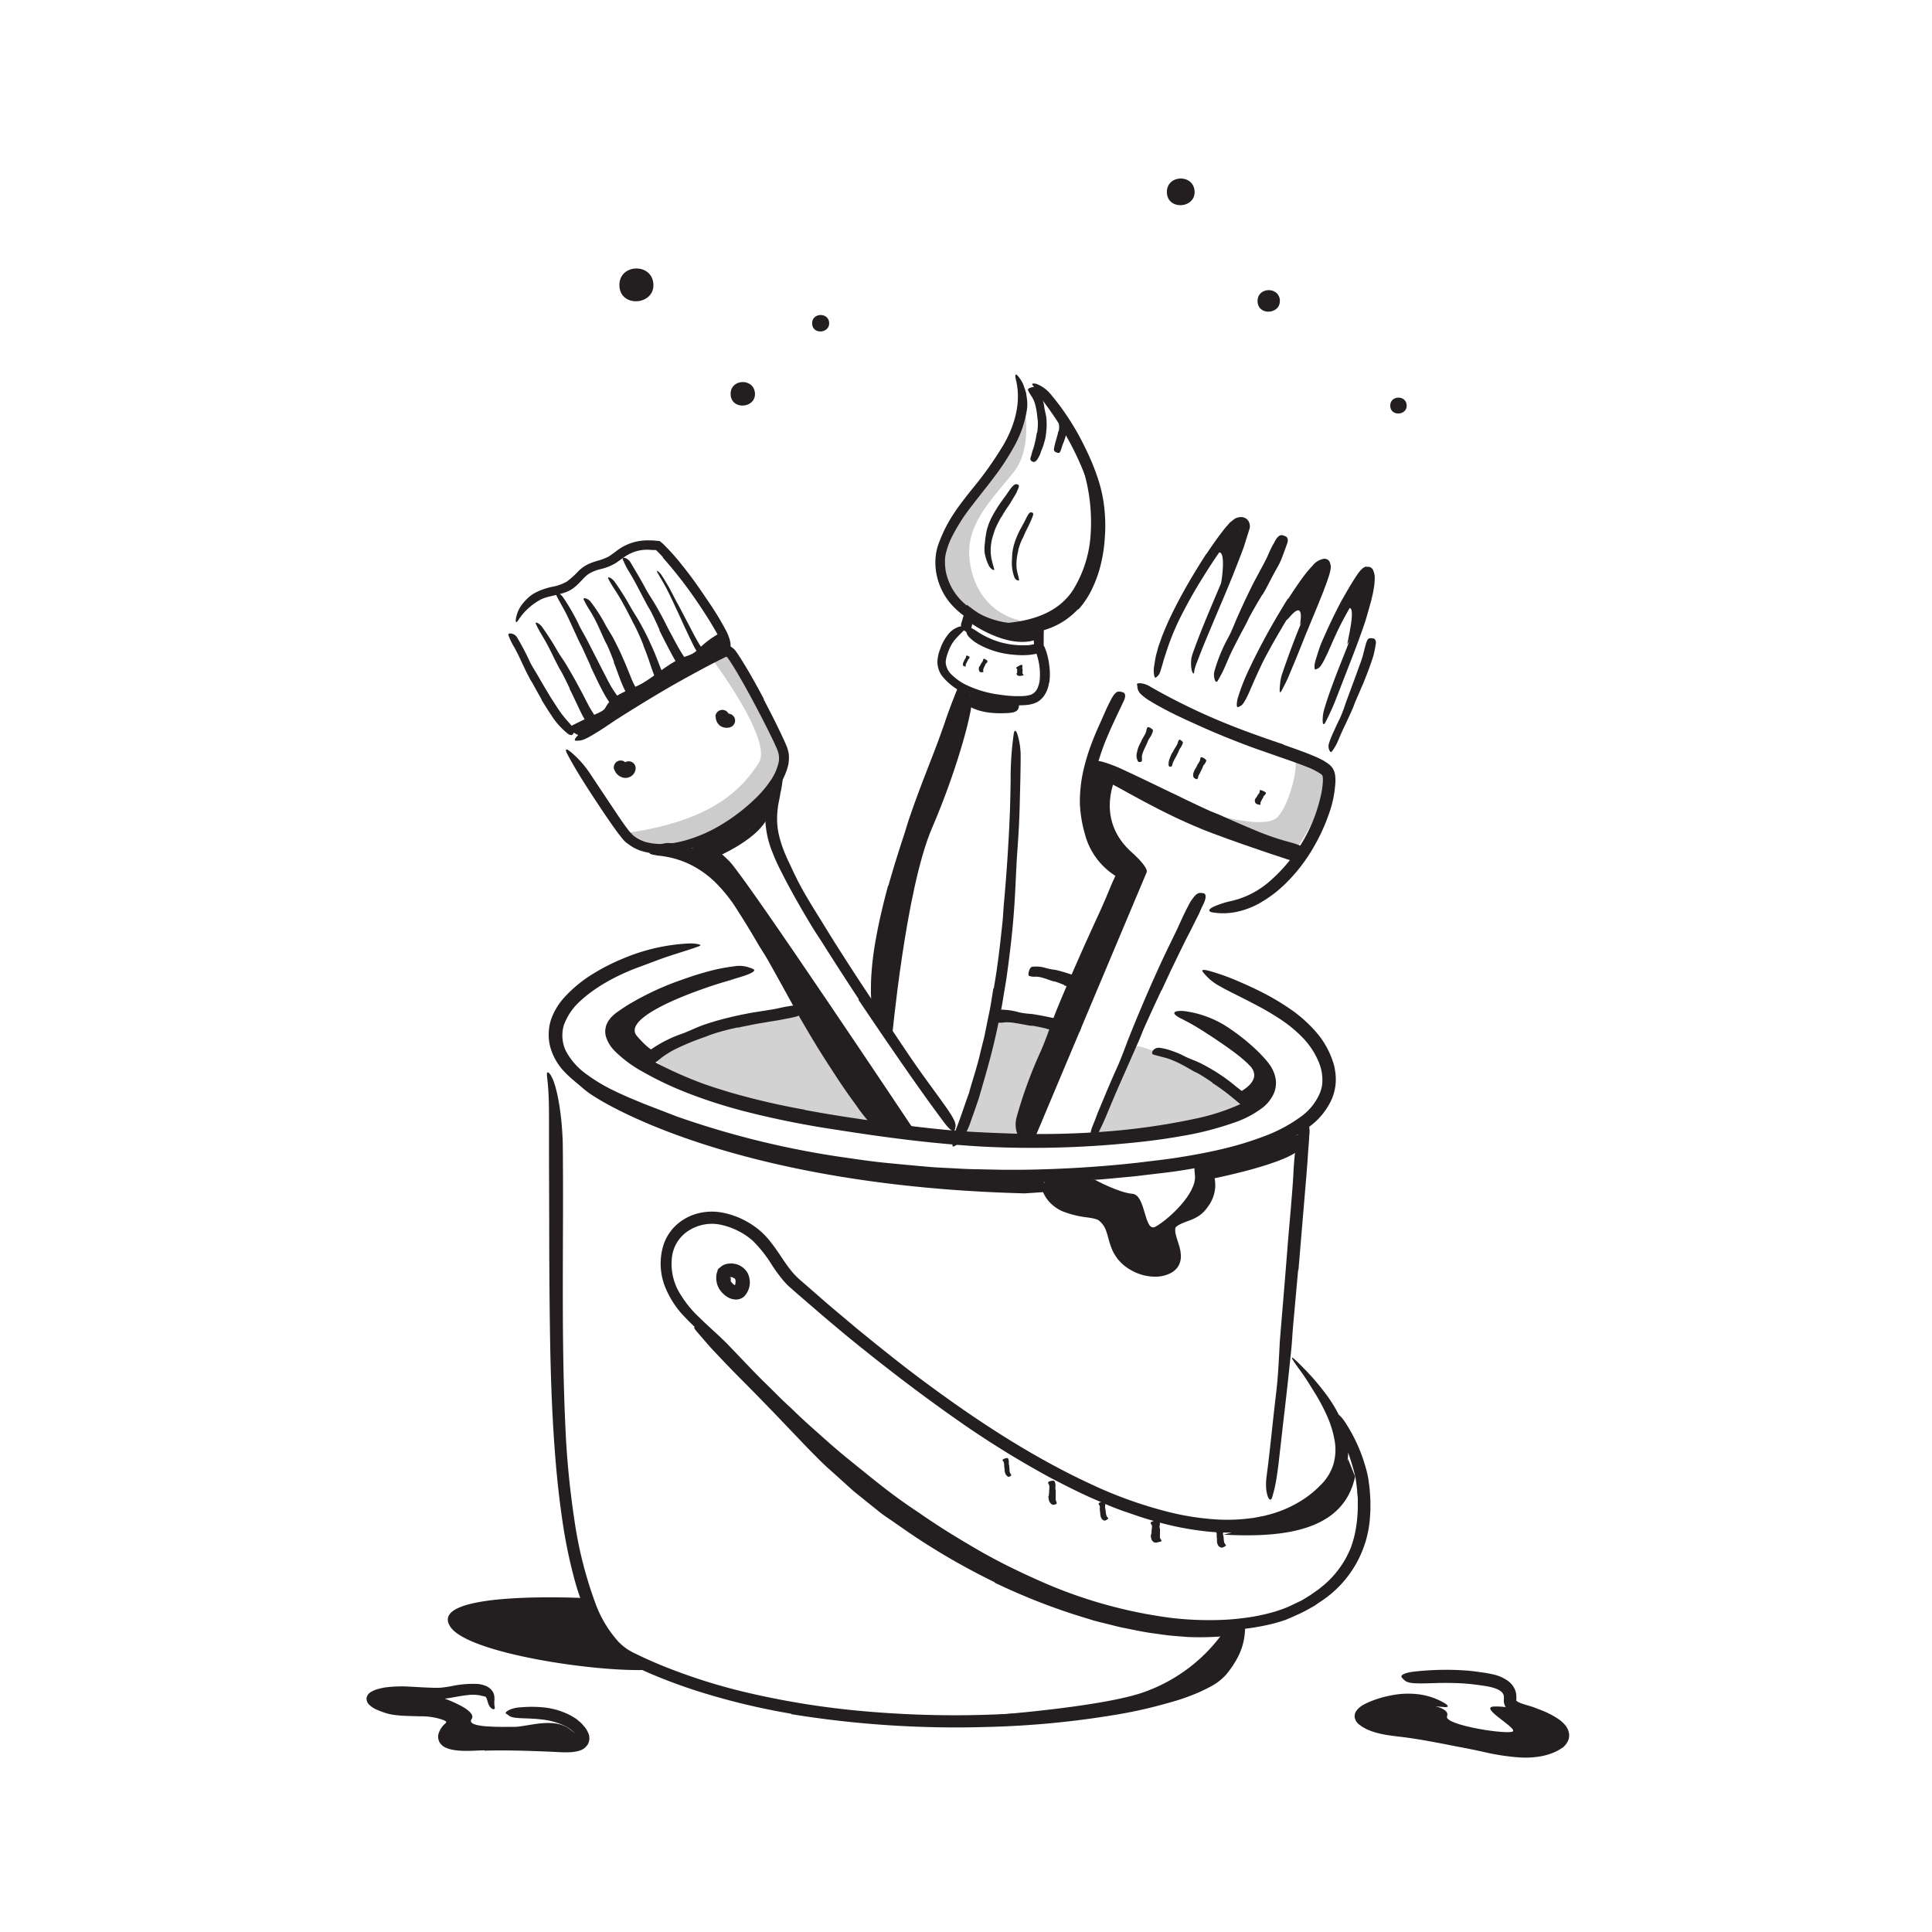 <svg xmlns="http://www.w3.org/2000/svg" width="520" height="520" viewBox="0 0 520 520"><defs><style>.cls-1,.cls-2,.cls-3{fill:#231f20;}.cls-2{opacity:0.2;}.cls-3{opacity:0.23;}</style></defs><title>Notioly New</title><g id="_166.Painting" data-name="166.Painting"><path class="cls-1" d="M174.79,449.42c-13.41.79-48.67-4.28-53.55-11.53-6.63-9.84,35.29-7.79,35.29-7.79s4.11,10.49,9.91,13.83A64.44,64.44,0,0,1,174.79,449.42Z"/><path class="cls-1" d="M333.28,294.11s6.85-3.05,3.25-7.16-17.6-12.49-17.6-12.49,19.59,7.22,21.79,14.8-4.27,7.58-4.27,7.58Z"/><path class="cls-1" d="M176.37,282.56c-.73,1.17-4.83-3.55-5.08-3.89-4.4-6,23.69-14.68,27-15.27,0,0-25,4.51-30.32,10.53s5.19,11.59,5.19,11.59A14.72,14.72,0,0,0,176.37,282.56Z"/><path class="cls-2" d="M217.9,271.94S180,279.1,176.53,284.26s50.58,19.1,60.65,18.13S217.9,271.94,217.9,271.94Z"/><path class="cls-1" d="M326.56,317.2s21.92-4.37,23.69-8.58-1.95-2.91-1.95-2.91l-24.32,8Z"/><path class="cls-1" d="M152.38,288.47a40.6,40.6,0,0,0,5.91,5.55c6.49,4.67,43,25.28,117.54,27.18l6.3-.43-2.95-4.54s-84.6,0-115.38-22.43Z"/><path class="cls-1" d="M267.7,425.85a183.54,183.54,0,0,1-23.22-13.46l-4-2.78c-1.34-.93-2.73-1.8-4-2.85l-6.72-5.4-6.4-5.78c-2.16-1.88-4.16-4-6.14-6l-5.9-6.17c-3.48-3.66-7-7.29-10.53-10.85q-3.42-3.41-6.74-6.91c-1.1-1.17-2.23-2.32-3.29-3.53l-3.16-3.65c-1.3-1.52-.85-1.61.75-.82.81.39,1.9,1,3.18,1.78.63.4,1.32.83,2,1.34s1.36,1.09,2.05,1.72l3.61,3.36,1.8,1.69,1.75,1.74,6.93,7,13.7,14.16c2.77,2.74,5.79,5.37,8.83,8l4.77,3.69c1.6,1.23,3.16,2.5,4.83,3.61l5.41,3.79c.89.66,1.84,1.22,2.77,1.81l2.81,1.75c3.69,2.43,7.63,4.43,11.47,6.6l7.32,3.58c2.47,1.16,5,2.17,7.49,3.25a166.17,166.17,0,0,0,23.47,7.56,127.79,127.79,0,0,0,18.61,2.61c1.37.08,2.71.12,4.08.22,2.54.09,4.22.17,5.4.34a6,6,0,0,1,2.47.87,5.62,5.62,0,0,1,.78.49c.29.28-.09.57-1,.93a13.21,13.21,0,0,1-4.41.93,78.28,78.28,0,0,1-8.81.13l-4.44-.36c-1.49-.14-3-.39-4.46-.58-3-.37-5.93-1.06-8.91-1.63-1.48-.33-2.95-.73-4.42-1.09s-3-.71-4.41-1.2a168,168,0,0,1-25.33-9.78Z"/><path class="cls-1" d="M294.65,317.52s6.41,3.48,10.13,3.79,3.1,10.59,6.25,8.84c3.34-1.85,11.22-8.95,10.58-13.92-1.06-8.31,5.8-1.56,3.54,6.12-1,3.27-7.87,2.28-8.83,7.84s2.61,11.69-5.34,12.48c-5.6.56-9.34-2.49-11.35-9.59-2.86-10.09-11.16-4.46-15.93-10.73-5.77-7.57-1.09-6.12-1.09-6.12Z"/><path class="cls-1" d="M119.45,457.1s9.16,3.17,7.48,5.59,8.21,2.09,11.58,2.09,10.63-2.73,14.84.64,6.79,3.77-2.16,4.09-28.12,1.15-30.66-1.26,4.07-4.05,1.2-5.56-4.71-1.62-11.12-2.24-12.15-4.23-8.69-4.68S119.45,457.1,119.45,457.1Z"/><path class="cls-1" d="M384,458.78s6.42.74,5.47,3.16,17.16,5.16,17.79,4-9.26-6.42-5.16-6.63,14.18,1.88,16,5.26,4.1,8.21-6.43,7.27-27.07-4.28-34.34-5.71-14.74-4.57-10.1-6.11S384,458.78,384,458.78Z"/><path class="cls-1" d="M329.35,439.22a44.42,44.42,0,0,1-22.66,16.62c-15.08,4.68-53.65,6.85-53.65,6.85s53.57.09,66.83-6.22,14.07-18,14.07-18Z"/><path class="cls-1" d="M329.35,413.05c17.19.95,32.37-1.42,35.37-15.63l-1.9-4.74A24,24,0,0,1,352.16,405C344.19,409.26,329.35,413.05,329.35,413.05Z"/><path class="cls-1" d="M152.91,195.82s2.79,3.15,4.41,1.79S196.46,175,195.8,173.37a8.81,8.81,0,0,0-2.14-2.93,25.64,25.64,0,0,0-5.4,4c-2.39,2.42-3.25,1.66-6.5,3.51s-6.28,4.5-8.94,6-6.53,2.6-8.53,4.68-.55,2.09-3.9,3.56S152.91,195.82,152.91,195.82Z"/><path class="cls-1" d="M207.12,218.57c-1.56,7-15,12.41-15,12.41l-4-4.06,19-12.24Z"/><path class="cls-1" d="M185.11,229.32s8.28,4.94,13.51,12.61,38.56,60.46,38.56,60.46l8.91,1.88s-45.17-67.8-49.78-72.47c-7-7-8.22-4.88-8.22-4.88Z"/><path class="cls-1" d="M289.37,120.26c1.29,1.85,1.85,4.82,2.42,6.94a48.86,48.86,0,0,1,1.77,16.4,32.19,32.19,0,0,1-4.82,15.31c-4.34,6.53-12,8.41-19.36,8.9,0,0,12.57,3.51,19.27-4.7s9.11-22.27,6.8-29.85A51,51,0,0,0,289.37,120.26Z"/><path class="cls-1" d="M278.77,172.21c-8,2.63-18-4.86-18-4.86l.56-2s11.44,7.41,17.44,5Z"/><path class="cls-1" d="M240,280.13s3.71-40.69,10.87-57.3,11.51-33.54,10.63-35.32l-2.93-2.61s-7.53,26.74-10.83,32.55-11,38.44-11.57,48.12.26,9.38.26,9.38Z"/><path class="cls-1" d="M271,191.93c-7.32.42-10.21-1.92-10.21-1.92l.63-3.64,12.85,2.89v.49C274.25,191.64,272.87,191.83,271,191.93Z"/><path class="cls-1" d="M362.66,173.36c-.29.37,2.85-11.45,0-9.51s2.92-9.39,4.38-8.47S364.56,171,362.66,173.36Z"/><path class="cls-1" d="M349.87,168.15s1.48-7-2.68-2.17,3-10.23,6.34-11.8,2.51,1.75,1.14,5.51A42.92,42.92,0,0,1,349.87,168.15Z"/><path class="cls-1" d="M328.07,160.15c.23-.47,2.88-14.42-1-10.94s-7.81,12.31-7.81,12.31,11.49-22.1,14-19.42S328.07,160.15,328.07,160.15Z"/><path class="cls-1" d="M300.58,208.65l-5.93-1.91s-4.83,11.63-1.28,18.88,9.27,9,9.27,9-27.35,64.66-28.11,71l4.24.09,29.86-70.95c.45-1.18-2.9-4.37-3.85-5.2C294.25,220.36,300.58,208.65,300.58,208.65Z"/><path class="cls-1" d="M348.08,231.8s-10.72-3.4-21.55-7.45c-14-5.21-26.76-13.47-28.39-13.79-3.16-.63,6.64-1,6.64-1s39.09,20,43.83,19.46S348.08,231.8,348.08,231.8Z"/><path class="cls-1" d="M212.94,461.25a185.9,185.9,0,0,1-25.56-6.2c-4.18-1.35-8.31-2.88-12.36-4.61-2-.87-4-1.8-6-2.77a18,18,0,0,1-5.64-4.37,34.81,34.81,0,0,1-5.29-8.46,64.78,64.78,0,0,1-3.31-9.16,134.4,134.4,0,0,1-3.44-16.6c-.82-5.57-1.42-11.15-1.87-16.74-.9-11.18-1.27-22.37-1.44-33.55-.14-9.92-.21-19.9-.21-29.73l-.06-19v-9.46c0-3.14-.05-6.3-.36-9.34-.19-1.9-.34-2.55,0-2.64.13,0,.36.13.66.51a8.75,8.75,0,0,1,.92,1.83c1.22,3.27,2.28,9.48,2.49,16.78.29,25.86-.51,51.56.76,77.45a232.14,232.14,0,0,0,2.3,23.43,109.79,109.79,0,0,0,5.71,22.86,31.54,31.54,0,0,0,6.43,10.63l1.12,1,1.2.88c.43.24.84.49,1.29.73l1.46.71c1.94.94,3.92,1.81,5.92,2.65a155.55,155.55,0,0,0,24.8,7.8,223.51,223.51,0,0,0,31.75,4.84,276.11,276.11,0,0,0,48.63-.27c6.24-.62,12.39-1.48,18.45-2.65A116.71,116.71,0,0,0,319,453.13a32.49,32.49,0,0,0,6.94-3.42,9.07,9.07,0,0,0,2.16-2.12c.63-.79,1.14-1.54,1.6-2.23a29.47,29.47,0,0,0,1.92-3.6c.89-2,1.33-3.23,1.92-4.25.27-.46.51-1.11.73-1.4.36-.5.79.3.84,2.3a17.47,17.47,0,0,1-2.56,8.71,26.12,26.12,0,0,1-2.59,3.66,14.76,14.76,0,0,1-3.82,3,45.61,45.61,0,0,1-8.15,3.48,123.51,123.51,0,0,1-17,4.15,244.09,244.09,0,0,1-35.22,3.4,276.47,276.47,0,0,1-52.8-3.44Z"/><path class="cls-1" d="M349.4,341.79,348,357.28c-.15,1.88-.24,3.77-.43,5.65q-1,10-2.19,19.91c-.33,2.94-.66,5.9-1,8.83-.19,1.88-.43,3.77-.72,5.65a38.77,38.77,0,0,1-1.23,5.59c-.32,1.14-.87.83-1.25-.27a8.68,8.68,0,0,1-.4-2.16,16.43,16.43,0,0,1,.1-2.92c1-7.52,1.69-15.16,2.62-22.85.55-4.6.72-9.42,1-14.15L345.79,345c.26-3.2.52-6.41.77-9.61.38-4.85.86-9.72,1.22-14.55.16-1.87.28-3.74.37-5.6s.27-3.72.46-5.59c.11-.82.2-1.63.34-2.46a18.55,18.55,0,0,1,.39-1.93,8.54,8.54,0,0,1,.54-1.3,2.25,2.25,0,0,1,1.22-1.19,3.42,3.42,0,0,1,.63-.25c.63-.08.91,1.29.64,3.37-.05,1.65-.25,3.26-.34,4.93s-.24,3.36-.37,5.07c-.29,3.42-.58,6.89-.87,10.36-.44,5.19-.87,10.4-1.31,15.59Z"/><path class="cls-1" d="M286.59,318c-8.33.33-16.67.38-25,.1s-16.64-.87-24.9-1.91c-3-.31-6-.75-9-1.17s-6-.92-9-1.46a255.91,255.91,0,0,1-31.13-7.84c-2.53-.87-5.09-1.66-7.6-2.59l-7.51-2.84a87.4,87.4,0,0,1-14.59-7,30,30,0,0,1-5.75-4.62,15.85,15.85,0,0,1-3.91-6.53,13.27,13.27,0,0,1,.11-7.72,17.69,17.69,0,0,1,4-6.42,35.4,35.4,0,0,1,7.3-5.89,55.23,55.23,0,0,1,8.26-4.19,51.54,51.54,0,0,1,17.93-4c1.93.05,2.76.31,2.71.51s-1,.48-2.52,1-3.68,1.16-6.2,2-5.42,2-8.55,3.13c-5.5,2.13-10.85,5-15,8.81a16.26,16.26,0,0,0-4.45,6.47,9.55,9.55,0,0,0-.4,3.62,9.73,9.73,0,0,0,1,3.57,18.29,18.29,0,0,0,5.41,6.06,45.36,45.36,0,0,0,7.58,4.53c2.7,1.32,5.51,2.47,8.37,3.64l8.6,3.31a238.32,238.32,0,0,0,43.73,10.79c4.1.58,8.2,1.22,12.32,1.62s8.26.8,12.39,1.15c2.07.15,4.14.22,6.21.34s4.15.22,6.22.24l6.23.13,6.22,0c10.22-.15,20.44-.77,30.59-1.9,3.84-.48,7.7-.88,11.51-1.5s7.62-1.32,11.36-2.22a89.06,89.06,0,0,0,11-3.35,40.73,40.73,0,0,0,9.94-5.27,15.1,15.1,0,0,0,5.18-6.4,10.71,10.71,0,0,0,.56-1.91,12.08,12.08,0,0,0,.11-2,12.89,12.89,0,0,0-.78-3.94,21.2,21.2,0,0,0-4.46-7A35.8,35.8,0,0,0,344.1,274a73.34,73.34,0,0,0-6.59-3.8c-4.23-2.23-7.15-3.57-9.1-4.71a13.61,13.61,0,0,1-3.76-2.86,11.39,11.39,0,0,1-1-1.18c-.26-.53.57-.51,2.29,0a60.65,60.65,0,0,1,7.67,2.8c2.45,1.06,4.92,2.2,7.35,3.49a65.84,65.84,0,0,1,7.12,4.41,37.14,37.14,0,0,1,6.4,5.92,23.06,23.06,0,0,1,4.38,8c.11.39.24.76.32,1.16l.2,1.2a14.56,14.56,0,0,1,.15,2.48,13.77,13.77,0,0,1-1.07,4.9,18.58,18.58,0,0,1-6,7.4,38,38,0,0,1-7.69,4.56,71.2,71.2,0,0,1-8.15,3.08,141.5,141.5,0,0,1-24.92,5l-6.27.75-6.29.59c-2.09.21-4.19.36-6.29.48s-4.2.29-6.3.38Z"/><path class="cls-1" d="M216.55,298.73c6.56,1.23,13.19,2.24,19.85,3.17s13.28,1.79,20,2.36c4.87.42,9.74.61,14.61.79a232.81,232.81,0,0,0,25.75-.43A181.23,181.23,0,0,0,322.18,301a58.34,58.34,0,0,0,10.73-3.41,18.55,18.55,0,0,0,4.55-2.77,6.54,6.54,0,0,0,1.46-1.81,3.08,3.08,0,0,0,.31-1.92A5.81,5.81,0,0,0,338,288.5l-.54-.62-.61-.64c-.4-.44-.84-.84-1.26-1.25a50,50,0,0,0-5.5-4.54,97.56,97.56,0,0,0-12.35-7.38c-2.68-1.36-1.94-2.13.84-1.95a27.62,27.62,0,0,1,12.51,4.8,55.34,55.34,0,0,1,6.19,4.86c1,.9,1.92,1.82,2.82,2.8a18.33,18.33,0,0,1,1.4,1.67,10.21,10.21,0,0,1,1.25,2.13,8.24,8.24,0,0,1,.67,2.71,7.39,7.39,0,0,1-.45,2.92,10,10,0,0,1-3.05,4.05,26.55,26.55,0,0,1-7.33,3.95,85.52,85.52,0,0,1-15,3.84c-5,.88-10.08,1.5-15.15,1.95a263.3,263.3,0,0,1-37.21.85c-6.82-.36-13.62-1-20.39-1.8s-13.47-1.79-20.21-2.85a242.54,242.54,0,0,1-24.68-5c-3.07-.82-6.14-1.71-9.17-2.74s-6-2.12-9-3.42a88.15,88.15,0,0,1-8.6-4.27,33.56,33.56,0,0,1-7.84-5.81,9.42,9.42,0,0,1-2.18-3.53,5.09,5.09,0,0,1-.21-2.31,6.68,6.68,0,0,1,.29-1.15c.16-.35.33-.69.52-1l.66-.88.76-.74a7.19,7.19,0,0,1,.81-.64c.25-.19.5-.37.76-.54,1-.72,2.06-1.38,3.12-2a75.8,75.8,0,0,1,13.36-6.16c2-.72,4-1.41,6.14-2a50.13,50.13,0,0,1,8.35-1.74,8,8,0,0,1,3.9.33,5.8,5.8,0,0,1,1.23.5c.44.33-.11.8-1.46,1.34s-3.52,1.17-6.29,1.91A121.43,121.43,0,0,0,182.87,268a73.51,73.51,0,0,0-11.63,5.57c-.92.54-1.81,1.13-2.67,1.73l-.64.47-.16.11,0,0-.18.18a3.91,3.91,0,0,0-.63.75,1.39,1.39,0,0,0-.12,1.21A5.8,5.8,0,0,0,168,280a24.2,24.2,0,0,0,4.72,3.8,61.75,61.75,0,0,0,5.71,3.2c2.93,1.46,6,2.81,9.05,4s6.29,2.19,9.49,3.15a195.53,195.53,0,0,0,19.6,4.53Z"/><path class="cls-1" d="M281.65,276.84c-1.15-.26-2.31-.51-3.48-.72-.43-.07-.87,0-1.29-.12-1.51-.28-3-.58-4.56-.78a11.62,11.62,0,0,0-2-.05,5.9,5.9,0,0,1-2.61-.09c-.53-.22.16-3.31,1.21-3.33a17.75,17.75,0,0,1,5.43.74,23.14,23.14,0,0,0,3.33.42c1.22.18,2.43.4,3.64.64l2.24.46,3.38.73c.88.15,1.79.17,2.7.29a3.21,3.21,0,0,1,.61.09c.74.2.89.49.72,1.34,0,.19-.07.38-.13.57a1.38,1.38,0,0,1-1.17,1.07,20.17,20.17,0,0,1-4.53-.51c-1.14-.21-2.29-.47-3.46-.67Z"/><path class="cls-1" d="M198.62,276.52a66.64,66.64,0,0,0-6.63,1.74c-.79.26-1.56.59-2.35.87a67.67,67.67,0,0,0-8.17,3.4,25.64,25.64,0,0,0-3.32,2.07,44.51,44.51,0,0,1-4,2.95c-.43.24-1-.37-1.19-1.27a2.8,2.8,0,0,1,.81-2.75,33.42,33.42,0,0,1,9.49-5.19c2.05-.71,4-1.75,6.09-2.48a71.83,71.83,0,0,1,6.9-2c1.44-.34,2.87-.69,4.32-.94,2.18-.48,4.4-.72,6.57-1.12,1.7-.21,3.34-.71,5-.94.37-.06.73-.14,1.11-.18,1.4-.15,1.86,0,2.19.87a4.45,4.45,0,0,1,.22.57c.16.65-.38,1.23-1.36,1.49-1.45.39-2.93.62-4.43.92-.75.14-1.51.26-2.27.37s-1.51.27-2.28.39c-1.13.19-2.26.37-3.38.62s-2.27.42-3.38.72Z"/><path class="cls-1" d="M220.4,389.51c-2.5-2.21-5-4.41-7.41-6.72l-3.64-3.42c-1.21-1.15-2.37-2.34-3.56-3.51l-3.54-3.51c-1.18-1.18-2.31-2.4-3.47-3.6l-3.45-3.61-1.69-1.76c-.57-.57-1.15-1.13-1.75-1.69-2.38-2.25-4.93-4.42-7.29-6.91a25.11,25.11,0,0,1-5.75-8.83,17,17,0,0,1-.29-10.82,12.72,12.72,0,0,1,2.91-4.87,13.65,13.65,0,0,1,4.69-3.13,15,15,0,0,1,8.06-.79,21.63,21.63,0,0,1,7.35,2.77,21.27,21.27,0,0,1,3.21,2.33,21.71,21.71,0,0,1,2.66,2.87c1.59,2,2.87,4.09,4.22,6,.6.84,1.21,1.64,1.85,2.38a22.3,22.3,0,0,0,2.14,2.07l4.81,4.19c3.18,2.82,6.48,5.5,9.71,8.26,6.58,5.38,13.19,10.72,20.05,15.73,13.66,10.06,28,19.37,43.34,26.49A114.64,114.64,0,0,0,314.72,407a70.34,70.34,0,0,0,11,1.83,48.2,48.2,0,0,0,11-.21c1.17-.11,2.3-.41,3.45-.6l1.7-.45c.56-.15,1.12-.31,1.67-.51a30.78,30.78,0,0,0,6.3-2.91,27,27,0,0,0,5.42-4.26,13.48,13.48,0,0,0,3.55-5.52,14.08,14.08,0,0,0,.42-6.56,27.32,27.32,0,0,0-2-6.58,50.62,50.62,0,0,0-3.3-6.26c-1.25-2-2.49-4.07-3.91-6-3.56-4.81-2.76-4.45.81-.77a64,64,0,0,1,6.89,8.19,34.91,34.91,0,0,1,3.56,6.48,20.61,20.61,0,0,1,1.57,8.59,16.37,16.37,0,0,1-.77,4.18,17,17,0,0,1-1.86,3.83,20.2,20.2,0,0,1-2.66,3.16,17,17,0,0,1-1.45,1.36c-.5.44-1,.88-1.53,1.27a29.66,29.66,0,0,1-6.84,4c-1.2.55-2.45.94-3.69,1.37-.62.19-1.26.34-1.89.51s-1.26.33-1.91.43a52.61,52.61,0,0,1-15.37.63,81.87,81.87,0,0,1-14.88-3c-2.43-.66-4.79-1.52-7.17-2.33s-4.7-1.76-7-2.8c-4.62-1.94-9.08-4.22-13.5-6.54a255.92,255.92,0,0,1-25.4-15.84c-9.76-6.87-19.41-14.27-28.86-22-2.35-1.95-4.69-3.92-7-5.88l-6.95-6c-.59-.52-1.13-1-1.75-1.55a19.18,19.18,0,0,1-1.7-1.8,45.79,45.79,0,0,1-2.8-3.81,34.77,34.77,0,0,0-5.4-6.83,19.4,19.4,0,0,0-8.17-4.11,11.55,11.55,0,0,0-8.59,1.3,9.78,9.78,0,0,0-4.81,7.06,15.34,15.34,0,0,0,1.49,9,29.25,29.25,0,0,0,5.87,7.56c2.34,2.32,4.88,4.48,7.3,6.89l6.94,7.24c2.3,2.41,4.72,4.7,7.07,7.06,1.44,1.46,3,2.83,4.45,4.24s3,2.82,4.51,4.18c3.07,2.71,6.1,5.48,9.28,8.06s6.36,5.17,9.58,7.7,6.55,4.92,10,7.19c5.08,3.56,10.38,6.81,15.75,9.92s10.95,5.84,16.61,8.35a126.82,126.82,0,0,0,35.48,10,87.48,87.48,0,0,0,14.18.51c2.35-.1,4.68-.37,7-.7a55.31,55.31,0,0,0,6.8-1.52c1.1-.35,2.19-.72,3.24-1.16s2.09-1,3.14-1.47,2-1.14,3-1.73l1.41-1a12.48,12.48,0,0,0,1.37-1,26,26,0,0,0,8.13-10.64A28.07,28.07,0,0,0,365,411a36.77,36.77,0,0,0,.45-6v-1.38q0-.67-.09-1.32t-.09-1.26c-.05-.41-.1-.82-.14-1.21-.1-.8-.18-1.54-.32-2.18s-.31-1.34-.48-2c-.71-2.53-1.42-4.57-2-6.24-1.15-3.36-1.82-5.27-2.3-6.9a19.5,19.5,0,0,0-.84-2.12c-.14-.4,0-.44.57-.09a9.19,9.19,0,0,1,2.18,2.34,43.47,43.47,0,0,1,5.57,12.12,28.82,28.82,0,0,1,.79,3.32c.12,1.1.32,2.18.39,3.29s.18,2.22.16,3.35c0,.56,0,1.12,0,1.68l-.1,1.69a29.42,29.42,0,0,1-13.53,23.12c-.49.32-.95.67-1.45,1l-1.51.84a28.62,28.62,0,0,1-3.08,1.55c-.53.24-1,.49-1.58.71L346,436c-1.1.36-2.21.71-3.33,1-8.95,2.23-18.19,2.3-27.24,1.29A126.23,126.23,0,0,1,288.85,432a162.22,162.22,0,0,1-18.64-8c-3-1.48-6-3.14-8.95-4.77l-4.35-2.58c-1.47-.85-2.89-1.75-4.31-2.67-5.73-3.57-11.19-7.55-16.6-11.57s-10.58-8.35-15.63-12.81Z"/><path class="cls-1" d="M293.6,260.3q-2.53,5.59-5,11.26c-.59,1.38-1.08,2.8-1.68,4.17-2.14,4.84-4.24,9.69-6.24,14.59-.89,2.17-1.64,4.41-2.44,6.59a81.07,81.07,0,0,1-3.25,8.38c-.41.85-.95.53-1.29-.43a7.32,7.32,0,0,1-.06-4.23,121.85,121.85,0,0,1,6.3-17.3c1.53-3.38,2.69-7,4.08-10.56,1.53-3.86,3.2-7.68,4.85-11.49l3.09-7c.8-1.76,1.61-3.53,2.41-5.3s1.64-3.52,2.4-5.28c1.25-2.73,2.24-5.52,3.57-8.2.29-.59.52-1.19.84-1.78a8.45,8.45,0,0,1,1.53-2.14,2.13,2.13,0,0,1,1.45-.49,3.78,3.78,0,0,1,.68,0c.34.07.5.39.54.92a4.75,4.75,0,0,1-.39,2.08c-.49,1.2-.95,2.44-1.43,3.69s-1,2.49-1.51,3.74c-1.11,2.48-2.24,5-3.36,7.51-1.69,3.74-3.4,7.51-5,11.31Z"/><path class="cls-1" d="M312.58,266.59q-2.41,5.09-4.7,10.23c-.55,1.26-1,2.55-1.58,3.8l-5.86,13.29c-.87,2-1.66,4-2.5,5.94-.53,1.27-1.07,2.54-1.69,3.78a28.67,28.67,0,0,1-2,3.62c-.48.73-.79.41-.85-.45a8.9,8.9,0,0,1,.65-3.67l.77-1.92c.24-.65.48-1.3.74-1.94l1.6-3.85c1.08-2.56,2.16-5.15,3.33-7.71,1.4-3.06,2.53-6.39,3.82-9.59q2.13-5.28,4.39-10.51c.92-2.15,1.88-4.28,2.85-6.42,1.46-3.23,3-6.42,4.56-9.6,1.22-2.47,2.23-5,3.52-7.41.28-.54.53-1.07.86-1.59,1.28-1.9,1.89-2.36,2.87-2.24a3.27,3.27,0,0,1,.66.1c.66.22.62,1.3-.05,2.74-.25.54-.52,1.05-.76,1.61s-.47,1.11-.75,1.64c-.54,1.08-1.1,2.15-1.63,3.27L319.13,253c-.55,1.12-1.1,2.25-1.66,3.38L315,261.49l-2.38,5.13Z"/><path class="cls-1" d="M345.45,200.44c2.67.95,5.35,1.86,8.08,3,.68.29,1.37.59,2.06.95a12.48,12.48,0,0,1,2.15,1.36,4.15,4.15,0,0,1,1.17,1.41,5.29,5.29,0,0,1,.32.89,7,7,0,0,1,.14.72,11.88,11.88,0,0,1,0,2.52,29.93,29.93,0,0,1-1.25,6.46A51.6,51.6,0,0,1,353.58,228a45.15,45.15,0,0,1-6.77,9,34,34,0,0,1-7.9,6.16,22,22,0,0,1-6.08,2.27,17.45,17.45,0,0,1-6.48.14c-1.33-.24-1-.87.1-1.43a23.32,23.32,0,0,1,5.06-1.66,23.65,23.65,0,0,0,10.13-5.2,43,43,0,0,0,7.87-9,42,42,0,0,0,5.89-13.69,21.93,21.93,0,0,0,.63-3.91A7.08,7.08,0,0,0,356,209a.92.92,0,0,0-.16-.39c0-.06-.08-.07-.16-.15a2.22,2.22,0,0,0-.32-.24,18.55,18.55,0,0,0-3.51-1.77c-1.29-.52-2.62-1-3.95-1.48l-9.94-3.48c-5-1.8-10-3.82-14.86-6-3.77-1.7-7.49-3.36-11.08-5.38-.8-.44-1.58-.87-2.35-1.36a13.11,13.11,0,0,1-2.87-2.19,3.93,3.93,0,0,1-.52-.91,3.84,3.84,0,0,1-.16-.85c0-.24-.1-.5-.1-.66s.35-.29,1.06-.24a6.29,6.29,0,0,1,2.66,1,167.76,167.76,0,0,0,19.86,9.67c5.18,2.12,10.51,4,15.92,5.82Z"/><path class="cls-1" d="M295.22,206.38a41,41,0,0,0-1.44,8,29.43,29.43,0,0,0,0,3,23.24,23.24,0,0,0,2.37,10.08,16.64,16.64,0,0,0,2.67,3.81,49,49,0,0,0,4.49,4c.48.43.17.8-.56.91a4.16,4.16,0,0,1-3-.75,19,19,0,0,1-7.75-10.94,35.9,35.9,0,0,1-1.35-8.11,38.61,38.61,0,0,1,.91-8.87c.4-1.77.9-3.52,1.46-5.23a76.86,76.86,0,0,1,3.05-7.58c.86-1.91,1.64-3.84,2.61-5.71.22-.41.4-.83.64-1.23.91-1.48,1.45-1.79,2.36-1.57a4.16,4.16,0,0,1,.63.17c.64.28.69,1.16.18,2.24-1.51,3.23-3.16,6.54-4.59,10a58.73,58.73,0,0,0-2.67,7.83Z"/><path class="cls-1" d="M366.79,184.23l-2,4.61c-.23.56-.41,1.15-.65,1.71-.87,2-1.78,3.92-2.71,5.87-.4.87-.79,1.75-1.15,2.63a13.7,13.7,0,0,1-1.79,3.21c-.24.3-.52.09-.71-.38a2.62,2.62,0,0,1-.09-1.81,30.87,30.87,0,0,1,1.37-3.37c.49-1.12,1-2.22,1.57-3.33a39.81,39.81,0,0,0,1.6-4.24l1.74-4.7,1.07-2.9c.51-1.47,1.1-2.93,1.57-4.41.37-1.16.59-2.34.94-3.49.08-.26.13-.51.22-.76.35-.94.64-1.16,1.36-1.09a2.52,2.52,0,0,1,.48.05c.53.11.79.65.7,1.37a30.37,30.37,0,0,1-.64,3.21c-.31,1.05-.68,2.1-1.06,3.15-.55,1.57-1.2,3.12-1.81,4.68Z"/><path class="cls-1" d="M367.71,152.59a2,2,0,0,1,.86,0,1.67,1.67,0,0,1,.91.66A5.29,5.29,0,0,1,370,156a14.68,14.68,0,0,1-.21,2.16l-.2,1.18c-.07.4-.18.81-.27,1.21l-.28,1.21-.22.77-.38,1.36c-.38,1.31-.73,2.62-1.16,3.91-1.54,4.53-3.28,9-5,13.39L360,187.07a67.62,67.62,0,0,1-3.29,7.39c-.41.75-.66.5-.71-.29a10.75,10.75,0,0,1,.52-3.62c1.59-5.24,3.64-10.28,5.67-15.41,1.23-3,2.16-6.35,3.11-9.56l.77-2.65.53-2a8.48,8.48,0,0,0,.4-2.52,1.17,1.17,0,0,0-.09-.42c-.13,0-.2.1-.29.17a7.09,7.09,0,0,0-.45.57c-.29.4-.58.86-.89,1.36l-.34.57-.63,1.1L363.06,164c-.85,1.51-1.67,3-2.44,4.56-1.21,2.38-2.21,4.8-3.29,7.2-.26.52-.48,1-.75,1.56-1,1.93-1.43,2.45-2.08,2.69a2.24,2.24,0,0,1-.41.17c-.21,0-.3-.19-.3-.63a6.44,6.44,0,0,1,.31-1.86c.35-1.16.71-2.32,1.11-3.48s.93-2.27,1.43-3.4c1-2.27,2.08-4.53,3.21-6.78.43-.83.85-1.67,1.3-2.49l1.52-2.64c.93-1.56,1.86-3.15,2.77-4.43a7.8,7.8,0,0,1,1.29-1.48,2.67,2.67,0,0,1,1-.52Z"/><path class="cls-1" d="M346.72,161.18c1.15-1.78,2.33-3.55,3.58-5.29a35.87,35.87,0,0,1,3-3.67,5,5,0,0,1,3-1.82,1.75,1.75,0,0,1,.81.11,1.58,1.58,0,0,1,.69.58,4.12,4.12,0,0,1,.38,1.27,5.33,5.33,0,0,1-.2,1.55l-.2.79-.28.84c-.17.57-.37,1.11-.57,1.65l-.5,1.32-.37,1-1.52,3.77-3.1,7.49c-.89,2.23-1.79,4.46-2.68,6.67L347,181.64c-.55,1.43-1.3,2.78-2,4.15-.45.84-.6.64-.57-.22a17.09,17.09,0,0,1,.14-1.73c0-.36.1-.74.17-1.14l.12-.62c.07-.2.13-.4.2-.61,1-2.94,2.05-5.88,3.16-8.79s2.31-5.8,3.53-8.69c.69-1.65,1.32-3.35,1.92-5.07l.67-2c.09-.28.19-.57.27-.85,0-.09,0-.13.07-.2a1,1,0,0,0,.06-.58c-.1-.21-.32-.06-.44,0a5.05,5.05,0,0,0-.78.76l-.39.47-.88,1.18c-.61.85-1.2,1.71-1.79,2.58-1.44,2.14-2.83,4.33-4.17,6.55-2,3.36-4,6.77-5.82,10.23-1.39,2.69-2.59,5.42-3.78,8.16-.26.6-.49,1.2-.79,1.79a16.72,16.72,0,0,1-1.25,2.29,2.54,2.54,0,0,1-1,.84,3.23,3.23,0,0,1-.46.19c-.22,0-.31-.2-.31-.69a7.66,7.66,0,0,1,.38-2.1,55.24,55.24,0,0,1,3.09-7.74c1.19-2.56,2.5-5.1,3.85-7.62,2-3.74,4.18-7.43,6.43-11.06Z"/><path class="cls-1" d="M339.78,160c-1.14,1.89-2.26,3.8-3.32,5.74-.39.71-.7,1.45-1.08,2.17-1.34,2.51-2.68,5-3.93,7.58-.57,1.13-1,2.31-1.54,3.45a29.92,29.92,0,0,1-2.19,4.34c-.29.43-.58.21-.77-.34a4.09,4.09,0,0,1-.07-2.34,43.52,43.52,0,0,1,3.78-9.14c.95-1.75,1.63-3.71,2.47-5.57.89-2,1.84-4.07,2.82-6.09.61-1.24,1.2-2.48,1.85-3.7,1-1.86,2-3.68,2.95-5.54.71-1.46,1.28-3,2.13-4.38.18-.32.33-.64.54-1,.8-1.13,1.31-1.33,2.12-1a4.48,4.48,0,0,1,.55.21c.56.32.66,1.09.34,1.93-.46,1.29-.94,2.62-1.47,4s-1.28,2.6-2,3.89l-1.53,2.92-.77,1.47-.83,1.44Z"/><path class="cls-1" d="M324.69,149.14c1.32-2,2.67-3.93,4.13-5.84l.55-.72c.1-.13.16-.22.29-.37l.39-.45.78-.9c.06-.07.12-.15.19-.22l.29-.22.57-.45a2.92,2.92,0,0,1,1.17-.65,3.09,3.09,0,0,1,1.2-.14,2.29,2.29,0,0,1,1.91,1.32,2.84,2.84,0,0,1,.2,1.66l-.47,1.51-.95,3-.21.67-.21.55-.4,1.06-.81,2.13-1.67,4.23c-1.15,2.81-2.31,5.61-3.51,8.39L325,171.15c-.67,1.58-1.3,3.16-1.93,4.74l-.9,2.35a12.06,12.06,0,0,0-.73,2.33c-.05.89-.26,1-.65,0a9.29,9.29,0,0,1-.12-3.37,9.53,9.53,0,0,1,.38-1.41c2.38-6.69,5.16-13,7.88-19.47.83-1.93,1.56-3.94,2.28-6l1.87-5.56.45-1.3.08-.25c0-.05,0-.1,0-.16a.59.59,0,0,0,0-.32.42.42,0,0,0-.54-.2,1.39,1.39,0,0,0-.54.36,5,5,0,0,0-.37.42l-.42.49-1.06,1.36c-.7.93-1.39,1.89-2.06,2.85-1.66,2.36-3.25,4.8-4.78,7.26a129.58,129.58,0,0,0-6.43,11.48,66,66,0,0,0-3.68,9.29c-.22.69-.47,1.36-.64,2.06-.77,2.58-.9,3.36-1.56,3.9a4.27,4.27,0,0,1-.42.36c-.21.12-.37-.11-.47-.64a6.51,6.51,0,0,1-.1-1,6.43,6.43,0,0,1,.09-1.41c.13-.77.24-1.55.39-2.33s.39-1.53.58-2.3.5-1.5.76-2.26.53-1.51.85-2.24c1.2-3,2.62-5.86,4.12-8.71,2.24-4.22,4.72-8.33,7.32-12.36Z"/><path class="cls-1" d="M316.87,214.11c2.8,1.37,5.61,2.71,8.45,4,1,.46,2.11.84,3.15,1.31,3.65,1.63,7.33,3.24,11,4.73,1.65.65,3.34,1.24,5,1.75,2.16.7,4.4,1.07,6.43,2.17.64.33.43.78-.3,1.2a6.63,6.63,0,0,1-1.45.57,4.66,4.66,0,0,1-.92.16,4,4,0,0,1-1-.13,72.71,72.71,0,0,1-13.27-4.78c-2.55-1.22-5.33-2.14-8-3.26-2.91-1.24-5.8-2.54-8.66-3.87l-5.29-2.49-7.95-3.86c-2.05-1-4.15-1.78-6.21-2.73a9.73,9.73,0,0,1-1.34-.65c-1.57-1-2-1.53-1.92-2.39,0-.18,0-.37,0-.52.07-.46,1-.64,2.34-.23a37.81,37.81,0,0,1,5.7,2.23c1.87.86,3.77,1.76,5.66,2.67,2.82,1.33,5.63,2.74,8.48,4.06Z"/><path class="cls-1" d="M306.4,201.11a15.11,15.11,0,0,1,.68-1.4c.08-.16.12-.35.21-.51.32-.57.66-1.12.95-1.68a3.26,3.26,0,0,0,.29-.79,2,2,0,0,1,.36-1c.17-.19,1.54.51,1.44.95a5.77,5.77,0,0,1-1,2.07,6.24,6.24,0,0,0-.57,1.23l-.63,1.35c-.13.27-.26.54-.37.82a7.44,7.44,0,0,0-.41,1.29,3.05,3.05,0,0,0,0,.52,2.15,2.15,0,0,1,0,.51c0,.08,0,.15,0,.22-.05.28-.19.36-.46.41l-.18,0a.51.51,0,0,1-.5-.34,3.07,3.07,0,0,1-.21-2.16,12.58,12.58,0,0,1,.42-1.55Z"/><path class="cls-1" d="M315.2,203.18c.17-.36.41-.69.59-1,.08-.13.11-.27.19-.39.26-.44.54-.87.79-1.31a3.12,3.12,0,0,0,.26-.62,1.61,1.61,0,0,1,.36-.77c.14-.14,1.09.53,1,.84a5.11,5.11,0,0,1-.81,1.55,5.4,5.4,0,0,0-.46,1c-.17.35-.35.7-.53,1.06l-.36.63a10.1,10.1,0,0,0-.49,1c-.11.26-.17.54-.26.8a1.27,1.27,0,0,0-.06.18c-.1.21-.24.23-.45.2l-.14,0a.42.42,0,0,1-.29-.38,3.9,3.9,0,0,1,.2-1.6c.13-.38.29-.74.44-1.11Z"/><path class="cls-1" d="M321.65,207.06c.15-.26.31-.51.46-.78.05-.1.06-.22.11-.32l.63-1a1.8,1.8,0,0,0,.17-.51c.06-.22,0-.49.29-.63s1.45.68,1.38.9a2.93,2.93,0,0,1-.67,1.14,2.29,2.29,0,0,0-.35.76c-.13.28-.27.57-.42.85L323,208c-.13.27-.31.52-.42.79s-.08.48-.2.68a.61.61,0,0,1-.07.14c-.12.15-.24.15-.53,0l-.19-.09a.76.76,0,0,1-.38-.44,1.84,1.84,0,0,1,.07-1.22,4.54,4.54,0,0,1,.35-.79Z"/><path class="cls-1" d="M338.06,214.76l.35-.52c0-.06,0-.14.08-.2.15-.22.33-.43.47-.65a.57.57,0,0,0,.09-.33c0-.15-.05-.33.16-.41s1.56.58,1.53.74a1.19,1.19,0,0,1-.51.76c-.17.12-.16.32-.25.49s-.2.35-.3.52-.13.22-.18.33-.17.34-.23.51a2.26,2.26,0,0,0,0,.45s0,.07,0,.1-.14.12-.51,0l-.24-.06a1.14,1.14,0,0,1-.57-.31,1.17,1.17,0,0,1-.19-.9,4.72,4.72,0,0,1,.24-.56Z"/><path class="cls-1" d="M267.48,266c1-5.68,1.67-11.41,2.27-17.16.25-2.1.3-4.21.51-6.31q1-11.12,1.48-22.31c.16-3.31.21-6.64.27-9.93a85.91,85.91,0,0,1,.83-12.7c.19-1.32.63-1.09,1,.06a19.64,19.64,0,0,1,.87,5.63c0,4.29-.14,8.59-.24,12.91s-.33,8.65-.66,13c-.37,5.2-.49,10.64-.9,16-.42,5.86-1.13,11.7-1.94,17.52-.24,1.79-.59,3.57-.87,5.36s-.57,3.57-1,5.34c-1,5.38-2.35,10.74-3.86,16l-1.75,6.07q-1,3-2.06,5.95a22.07,22.07,0,0,1-1,2.58c-.37.78-.7,1.43-1,2a9.62,9.62,0,0,1-.92,1.21,4,4,0,0,1-1.37,1.12,5.4,5.4,0,0,1-.54.27c-.24,0-.28-.27-.22-.93a19,19,0,0,1,.57-2.88c1.42-3.36,2.53-7,3.83-10.54,1-3.67,2.28-7.32,3.12-11.12l1.05-4.2.86-4.26c.28-1.43.62-2.84.85-4.27l.69-4.3Z"/><path class="cls-1" d="M239.12,238.35c1.31-4.65,2.76-9.25,4.26-13.82.54-1.67,1-3.35,1.6-5,2-5.85,4.28-11.6,6.5-17.35,1-2.55,1.91-5.15,2.81-7.7,1.09-3.31,2.38-6.57,3.67-9.76.4-1,.79-.76,1,.27a11.23,11.23,0,0,1-.31,4.8c-.92,3.48-2.23,6.79-3.43,10.14s-2.5,6.67-3.83,10c-1.58,4-2.9,8.24-4.28,12.39-1.53,4.57-3,9.15-4.34,13.77q-1.26,4.26-2.32,8.57a127.17,127.17,0,0,0-2.61,13.14,69.57,69.57,0,0,0-.5,10.16c0,.74.05,1.47.06,2.21,0,2.76,0,3.63-.67,4.31a4.68,4.68,0,0,1-.4.45c-.41.33-1.05-.76-1.44-2.88l-.36-2.37c-.07-.79-.09-1.6-.12-2.41,0-1.61,0-3.24.12-4.86a83,83,0,0,1,1.23-9.78c.86-4.81,2-9.57,3.28-14.28Z"/><path class="cls-1" d="M282.36,183.71a8.36,8.36,0,0,1-1.22,3.37,5.58,5.58,0,0,1-.6.78c-.24.24-.49.47-.74.69a5.65,5.65,0,0,1-1.8.87,7.46,7.46,0,0,1-1.71.32c-.54.06-1.06.08-1.59.09a26.17,26.17,0,0,1-3.08-.13,35.82,35.82,0,0,1-4.4-.61,35,35,0,0,1-7.41-2.45,15.66,15.66,0,0,1-6.34-4.83,6.49,6.49,0,0,1-1.17-3.6,10.61,10.61,0,0,1,.75-3.53,12.89,12.89,0,0,1,2.2-4,6,6,0,0,1,4.18-2.24c1,0,.8.51.17,1.09s-1.44,1.38-2.32,2.35a10.19,10.19,0,0,0-1.94,3.23,14.26,14.26,0,0,0-.62,1.88c-.09.34-.1.57-.16.84a4.92,4.92,0,0,0,0,.77,5.07,5.07,0,0,0,1.59,3,15.44,15.44,0,0,0,3.2,2.39,29.16,29.16,0,0,0,9.87,3,30.24,30.24,0,0,0,5.68.37,8.86,8.86,0,0,0,2.57-.38,3.29,3.29,0,0,0,1.64-1.47,7.39,7.39,0,0,0,.77-3.1,16.7,16.7,0,0,0-.17-3.45,18.47,18.47,0,0,0-.61-2.63c0-.08-.06-.16-.09-.25s0-.09-.06-.11l-.13,0a4.7,4.7,0,0,1-.51.12l-.87.13q-.51.06-1,.09a23.17,23.17,0,0,1-4-.13,22.81,22.81,0,0,1-8.44-2.44,14.5,14.5,0,0,1-1.69-1c-2-1.48-2.32-2.28-2.16-3.1a2.45,2.45,0,0,0,.06-.6c0-.09-.08-.16,0-.22s.16-.12.39,0a1.56,1.56,0,0,1,.57.1,8.54,8.54,0,0,1,1.65.92,22.42,22.42,0,0,0,6.37,3,23.07,23.07,0,0,0,7.15.83c.29,0,.57,0,.84-.08a8.22,8.22,0,0,0,1.18-.22,3.57,3.57,0,0,1,.47-.11l.42.07a2.68,2.68,0,0,1,.68.26l.27.12h0l.19-.36h0l0,0,.07.07.14.12.28.25.14.13.11.19a17.38,17.38,0,0,1,.66,1.84,11.55,11.55,0,0,1,.28,1.13,19.28,19.28,0,0,1,.36,2.15,17.09,17.09,0,0,1,0,4.46Z"/><path class="cls-1" d="M290.11,164a20.18,20.18,0,0,1-12.3,6.25,25.81,25.81,0,0,1-13.47-1.8,22.22,22.22,0,0,1-8.23-5.71c-4-4.46-5.58-11.22-3.31-16.86a38.35,38.35,0,0,1,3.9-7.63c1.57-2.4,3.32-4.57,5.05-6.75a93.18,93.18,0,0,0,8.43-11.93c3.05-5.32,4.71-11.46,3.26-17.34-.44-1.82.05-1.82,1.05-.36a10.09,10.09,0,0,1,.82,1.37c.23.57.46,1.22.7,2,.06.18.12.37.17.56l.09.61c.06.41.12.84.17,1.28a10.27,10.27,0,0,1-.08,2.81,29.94,29.94,0,0,1-3.35,9.57,66.36,66.36,0,0,1-5.39,8.27c-1.94,2.61-4,5.1-5.91,7.62-1,1.27-1.92,2.51-2.76,3.81s-1.65,2.65-2.36,4a21.11,21.11,0,0,0-2,5.13,9.63,9.63,0,0,0-.24,2.63,10.24,10.24,0,0,0,.09,1.36,8.83,8.83,0,0,0,.22,1.35,15.58,15.58,0,0,0,5.91,9A22.56,22.56,0,0,0,272,167.7a20.1,20.1,0,0,0,12-2.2c4.51-2.39,7.33-7.09,8.87-12a39.12,39.12,0,0,0,1.3-5.79,45.26,45.26,0,0,0,.42-5.94,36.68,36.68,0,0,0-1.76-11.66,80.94,80.94,0,0,0-8.05-16.42c-.71-1.13-1.46-2.2-2.23-3.3-1.41-2-2.43-3.27-3.07-4.17a14.3,14.3,0,0,1-1.18-2,4.58,4.58,0,0,0-.46-.69c-.08-.16,0-.26.21-.3a2.26,2.26,0,0,1,1.17.2,9.38,9.38,0,0,1,3.65,2.76,68.64,68.64,0,0,1,9.34,14.6,62.82,62.82,0,0,1,3.38,8.27,38,38,0,0,1,1.76,9,42,42,0,0,1,0,6.82,40.65,40.65,0,0,1-1,6.75,32.17,32.17,0,0,1-2.26,6.53,23.15,23.15,0,0,1-3.85,5.9Z"/><path class="cls-1" d="M279.14,116.51a15.61,15.61,0,0,0,.2-3c0-.37-.09-.73-.13-1.1a18.89,18.89,0,0,0-.7-3.91,8.29,8.29,0,0,0-.31-.83l-.41-.78a11.61,11.61,0,0,1-1.13-1.93c-.07-.23.34-.54.87-.68a1.47,1.47,0,0,1,1.51.3,10.08,10.08,0,0,1,2,4.8c.11,1,.47,2,.58,3.09a16.68,16.68,0,0,1,0,3.46,18.75,18.75,0,0,1-.28,2.11c-.14.52-.27,1-.43,1.55s-.34,1-.55,1.51-.29.78-.43,1.17-.37.74-.57,1.11a2.65,2.65,0,0,1-.31.46c-.45.52-.71.59-1.14.4a2.39,2.39,0,0,1-.28-.13.87.87,0,0,1-.23-1c.24-.63.33-1.32.55-1.91s.41-1.2.54-1.84a28,28,0,0,0,.56-2.84Z"/><path class="cls-1" d="M284.94,116.12a6,6,0,0,0,.09-1.94,6.15,6.15,0,0,0-.18-.71,9.9,9.9,0,0,0-1-2.56,5.83,5.83,0,0,0-.72-1,4.71,4.71,0,0,1-1-1.34c-.14-.34,1.26-1,1.78-.55a7.27,7.27,0,0,1,2.08,3c.22.74.67,1.39.85,2.18a7.47,7.47,0,0,1,.23,2.58,10,10,0,0,1-.23,1.55,15.58,15.58,0,0,1-.76,2.18c-.22.53-.34,1.11-.56,1.65-.05.12-.08.24-.14.36-.23.42-.44.47-.91.29a3,3,0,0,1-.32-.12.84.84,0,0,1-.49-.84,21.15,21.15,0,0,1,.69-2.77,9.7,9.7,0,0,1,.28-1c.07-.31.16-.63.2-1Z"/><path class="cls-1" d="M274,171.86a23.23,23.23,0,0,1-4.81-1c-.56-.19-1.15-.29-1.69-.53a23.83,23.83,0,0,1-2.79-1.34c-.46-.23-.89-.5-1.33-.76l-.65-.41-.3-.22a6.7,6.7,0,0,0-.61-.42c-.05,0,0,0-.06.08l0,.13-.05.27a3.24,3.24,0,0,0-.06.4,2.58,2.58,0,0,1-.1.51,6,6,0,0,1-.61,1.56c-.37.61-2.59-1-2.25-2.2l.7-2.38c.28-.92.57-1.84.86-2.76l1.68,1.26,1.6,1.15.39.25.23.16.38.27.76.55a15.15,15.15,0,0,0,3.65,1.62,24.21,24.21,0,0,0,4.26,1.09,16.19,16.19,0,0,0,2.7.16,7,7,0,0,0,1,0c.37,0,.58-.05,1.2-.15,1-.19,2-.5,2.95-.68-.08.77-.11,1.5-.14,2.3l0,1.23v.89c0,.24,0,.48,0,.73-.06.9-.27,1.16-1,1.27a2.74,2.74,0,0,1-.5.07c-.55,0-1-.39-1.05-1.07-.14-.87-.09-2.47-.21-2.09a.09.09,0,0,0-.1,0h0l-.18,0c-.43,0-.85.13-1.28.15a23.89,23.89,0,0,1-2.54,0Z"/><path class="cls-1" d="M205.54,188.21c1.93,3.69,3.81,7.37,5.56,11.19.22.48.43,1,.64,1.48a8.37,8.37,0,0,1,.3.89,6.39,6.39,0,0,1,.22.94,8,8,0,0,1,.06,1.89l-.09.92-.2.87a17.62,17.62,0,0,1-3,6,37.55,37.55,0,0,1-6.44,6.81,52.4,52.4,0,0,1-14,8.29,34.3,34.3,0,0,1-8,2.12,18,18,0,0,1-8.35-.7,15.24,15.24,0,0,1-1.75-.8c-.55-.31-1.07-.71-1.6-1.07s-1-.87-1.39-1.34-.78-1-1.15-1.45c-1.43-1.93-2.75-3.88-4.07-5.82-3.31-5-6.7-10.05-9.53-15.36-.86-1.67-.37-1.68.93-.63a26.78,26.78,0,0,1,5.32,6.06l5.09,7.64c1.69,2.51,3.38,5.14,5.14,7.42a11.91,11.91,0,0,0,1.34,1.4,9.67,9.67,0,0,0,1.62,1,10.39,10.39,0,0,0,1.83.72c.33.09.66.14,1,.22a5.7,5.7,0,0,0,1,.15,19.52,19.52,0,0,0,4.25,0,30.83,30.83,0,0,0,4.31-.89,39.53,39.53,0,0,0,10-4.46,50.39,50.39,0,0,0,8.75-6.8,29.43,29.43,0,0,0,3.89-4.56,14.14,14.14,0,0,0,2.36-5.18,5.82,5.82,0,0,0-.1-2.57,7.79,7.79,0,0,0-.49-1.32l-.63-1.4c-.88-1.86-1.81-3.72-2.75-5.57-2.33-4.54-4.73-9.06-7.32-13.44-.5-.82-1-1.65-1.51-2.44l-.39-.6-.35-.5a2.35,2.35,0,0,0-.49-.58,5,5,0,0,0-.71.32l-1.27.63L191,179c-3.42,1.81-6.82,3.67-10.16,5.57-5.19,3-10.17,6.06-15.15,9.23L162.42,196c-4.09,2.61-5.44,3.32-6.69,3.34a4,4,0,0,1-.84,0c-.7-.15.65-1.72,3.56-3.85a290.22,290.22,0,0,1,28.22-17.23c1.83-1,3.67-2,5.54-3l1.5-.77c.47-.22.94-.47,1.4-.63l.18-.06h.16a1.13,1.13,0,0,1,.32.06l.28.09.14,0h.06c.12-.47,0-.13.06-.23h0l.07.05,1.06.82a5.79,5.79,0,0,1,.93,1.14c.33.46.62.91.91,1.37,2.3,3.62,4.31,7.28,6.3,11Z"/><path class="cls-1" d="M184.35,168.94l-1.76-3.88-.67-1.4c-.76-1.65-1.53-3.31-2.36-4.93-.36-.72-.76-1.42-1.15-2.12-.52-.89-1.06-1.77-1.54-2.68-.3-.57.52-.12,1.19.87a54.38,54.38,0,0,1,3.16,5.5c.57,1.14,1.23,2.29,1.84,3.44l2,3.81,1.21,2.33c.62,1.17,1.25,2.35,1.93,3.48.54.87,1.16,1.67,1.77,2.47l.41.53c.49.67.53.95.21,1.37-.08.1-.15.2-.23.29-.28.27-.73.16-1.14-.32a23.35,23.35,0,0,1-3-4.85c-.64-1.29-1.24-2.6-1.86-3.89Z"/><path class="cls-1" d="M177.5,169.5c-.75-1.68-1.46-3.26-2.29-4.87-.3-.58-.66-1.13-1-1.72-1.06-2-2.15-4.11-3.25-6.16-.49-.91-1-1.8-1.54-2.69a21.72,21.72,0,0,1-1.8-3.53c-.29-.78,1.31-.42,2.09.85,1.34,2.29,2.73,4.54,4,6.94.75,1.44,1.73,2.82,2.57,4.25s1.81,3.18,2.65,4.82c.5,1,1,2,1.55,3,.8,1.49,1.59,3,2.44,4.47.66,1.14,1.42,2.2,2.11,3.33.15.25.32.49.46.75.38,1,.31,1.43-.18,1.88a4,4,0,0,1-.31.29c-.35.25-.94,0-1.46-.57a7.33,7.33,0,0,1-1-1.41c-.31-.49-.61-1-.9-1.51-.58-1-1.14-2.08-1.71-3.15q-1.26-2.4-2.48-4.89Z"/><path class="cls-1" d="M173.19,173.7c-.62-1.58-1.3-3.15-2.05-4.68-.26-.57-.59-1.1-.86-1.66-1-2-2-3.93-3.1-5.86-.49-.85-1-1.69-1.53-2.51a36.23,36.23,0,0,1-1.93-3.23c-.36-.7.9-.32,1.74.86a72.25,72.25,0,0,1,4.11,6.51c.74,1.35,1.65,2.69,2.44,4.07s1.68,3.07,2.44,4.64c.47,1,.91,2,1.34,2.94.66,1.5,1.22,3,1.82,4.55.46,1.17,1,2.31,1.45,3.48a8.15,8.15,0,0,1,.3.77,2.3,2.3,0,0,1,.16,1.09,1.19,1.19,0,0,1-.53.63,3.75,3.75,0,0,1-.36.24.69.69,0,0,1-.66-.06,1.47,1.47,0,0,1-.64-.7,60.73,60.73,0,0,1-2.4-6.27c-.54-1.6-1.13-3.21-1.78-4.79Z"/><path class="cls-1" d="M165.26,178.17c-.55-1.46-1.12-2.92-1.77-4.36-.23-.52-.54-1-.77-1.53-.85-1.84-1.63-3.73-2.58-5.54-.41-.81-.87-1.59-1.33-2.36a24.19,24.19,0,0,1-1.71-3c-.14-.33.12-.44.52-.33A2.61,2.61,0,0,1,159,162a42.46,42.46,0,0,1,3.87,6c.65,1.27,1.53,2.49,2.21,3.79s1.47,2.88,2.14,4.35l1.2,2.73c.56,1.4,1.13,2.79,1.69,4.18.46,1.06,1,2,1.58,3.09.12.22.25.44.35.67a1.54,1.54,0,0,1,.18,1,1.46,1.46,0,0,1-.63.69c-.15.1-.29.21-.44.29a1.08,1.08,0,0,1-.81.06,1.3,1.3,0,0,1-.77-.55,31.76,31.76,0,0,1-2.71-5.63c-.57-1.46-1.08-3-1.67-4.41Z"/><path class="cls-1" d="M159,179.33l-2.28-5c-.28-.6-.62-1.18-.9-1.78l-2.94-6.4c-.45-.93-.94-1.86-1.44-2.76-.64-1.15-1.31-2.3-1.86-3.5-.16-.38.09-.47.51-.32a3.24,3.24,0,0,1,1.46,1.19,56.4,56.4,0,0,1,4.1,7.06c.67,1.5,1.58,2.94,2.35,4.42l2.52,4.91,1.53,3c.79,1.52,1.55,3.07,2.39,4.55.66,1.14,1.44,2.19,2.18,3.28a6,6,0,0,1,.46.73c.49.95.48,1.34,0,1.86a3.68,3.68,0,0,1-.33.35c-.4.33-1,.15-1.54-.45a11.71,11.71,0,0,1-1.16-1.39c-.34-.5-.66-1-1-1.54-.61-1.05-1.18-2.14-1.73-3.25-.83-1.64-1.6-3.31-2.4-5Z"/><path class="cls-1" d="M153.38,185.4c-.7-1.5-1.43-3-2.21-4.46-.28-.53-.62-1-.9-1.57-1-1.92-1.9-3.86-2.9-5.76-.45-.84-.93-1.66-1.41-2.48a30.89,30.89,0,0,1-1.73-3.21c-.15-.35.06-.41.42-.25a3.54,3.54,0,0,1,1.28,1.11,73.63,73.63,0,0,1,4,6.23c.71,1.32,1.69,2.54,2.46,3.85s1.71,2.91,2.53,4.38l1.48,2.74c.74,1.39,1.43,2.82,2.18,4.19.58,1.07,1.29,2.05,1.87,3.12.14.23.28.45.4.69a1.62,1.62,0,0,1,.23,1.05,1.2,1.2,0,0,1-.47.7c-.12.11-.23.22-.35.31-.41.27-1,.08-1.52-.46a22.42,22.42,0,0,1-1.81-2.71c-.53-1-1-2-1.47-3-.71-1.49-1.41-3-2.16-4.48Z"/><path class="cls-1" d="M145.77,188.26q-1.23-2.14-2.41-4.32c-.3-.53-.64-1-.91-1.56-1-1.87-1.86-3.81-2.77-5.72-.4-.85-.85-1.68-1.29-2.49a17.44,17.44,0,0,1-1.55-3.23c-.23-.72,1.6-.58,2.31.58a71.09,71.09,0,0,1,3.38,6.41c.61,1.33,1.47,2.58,2.21,3.87s1.63,2.84,2.48,4.24c.52.86,1,1.73,1.59,2.57.82,1.29,1.64,2.59,2.56,3.8.72.93,1.51,1.79,2.27,2.67a7,7,0,0,1,.49.59c.55.79.59,1.14.26,1.65a1.9,1.9,0,0,1-.22.33c-.28.33-.81.24-1.39-.21a20.06,20.06,0,0,1-4.38-4.92c-.94-1.37-1.81-2.8-2.68-4.22Z"/><path class="cls-1" d="M178.46,150c-.33-.37-.66-.71-1-1.07l-.83-.83s-.07-.06-.1-.06h-.23l-.36,0c-.49,0-1-.06-1.43-.07a10.24,10.24,0,0,0-5.22,1.2,13.84,13.84,0,0,0-1.76,1.1l-.87.63-.44.32-.53.36a14.34,14.34,0,0,1-4,1.59,10.56,10.56,0,0,0-3.27,1.32,8,8,0,0,0-1.32,1.15L155.79,157a12.41,12.41,0,0,1-1.62,1.41,8.88,8.88,0,0,1-1.94,1c-2.37.87-4.73,1-6.63,1.93a16.35,16.35,0,0,0-6.15,5.65c-.53.74-.71.52-.61-.33a8.68,8.68,0,0,1,1.58-3.86,14.54,14.54,0,0,1,1.67-1.85c.31-.29.64-.56,1-.82a12.31,12.31,0,0,1,1.1-.66,17.79,17.79,0,0,1,4.62-1.57,12.42,12.42,0,0,0,3.74-1.36,21.83,21.83,0,0,0,3.14-2.84,13.9,13.9,0,0,1,1.19-1,9.26,9.26,0,0,1,1.37-.83,18.43,18.43,0,0,1,2.81-1,16.26,16.26,0,0,0,2.45-.92,7.14,7.14,0,0,0,1-.62l1.13-.82a13.71,13.71,0,0,1,9.22-3.06c.54,0,1.06,0,1.59.08l1.08.09c.29.23.64.5.88.71a59.84,59.84,0,0,1,5.14,5.74c2.43,3,4.65,6.15,6.77,9.33a83.46,83.46,0,0,1,4.67,7.53c.31.58.62,1.14.88,1.75s.39,1.06.53,1.46a8.78,8.78,0,0,1,.21,1.05,3,3,0,0,1,0,.73,2,2,0,0,1-.2.56c-.07.15-.12.33-.18.42-.15.28-1.05-.45-1.82-2-1.33-2.19-2.57-4.47-4-6.72s-2.92-4.48-4.49-6.68a114.78,114.78,0,0,0-7.53-9.43Z"/><path class="cls-1" d="M175.51,229.57l-.06,0h0l-.07-.07h0s-.05,0-.05,0a4.93,4.93,0,0,1,.13-.49s.06.05.08.12,0,0,.05.05l.06.06,0,0a.07.07,0,0,0,0,0l.06,0h0s0,0,0,.11v0a.93.93,0,0,1,0,.14.13.13,0,0,1-.11.07h-.06Z"/><path class="cls-1" d="M214.22,272c-2.52-4.54-5-9.09-7.53-13.57-.93-1.63-2-3.19-2.92-4.8-1.67-2.85-3.37-5.67-5.16-8.43a41.15,41.15,0,0,0-5.92-7.55,26.24,26.24,0,0,0-6.84-4.92,23.62,23.62,0,0,0-5-1.81c-.84-.24-1.7-.34-2.57-.51l-1.3-.14-1.33-.25c-1.13-.24-1.09-.61-.15-1.42A6.51,6.51,0,0,1,181,227l1.6.28c.52.11,1,.27,1.55.4a17,17,0,0,1,3,1.13,29.46,29.46,0,0,1,5.36,3.28,36.81,36.81,0,0,1,8.32,9l1,1.53.94,1.52,1.93,3c1.28,2,2.58,4.06,3.76,6.14,2.63,4.55,5.08,9.17,7.57,13.75,1.53,2.82,3,5.64,4.64,8.41,2.37,4.22,4.94,8.37,7.57,12.42,2.05,3.14,4.25,6.1,6.38,9.14.47.67.93,1.32,1.37,2,1.61,2.59,1.94,3.53,1.48,4.59a4.92,4.92,0,0,1-.24.66c-.27.52-1.66-.09-3-1.85-1.06-1.3-2.17-2.58-3.16-4s-2-2.77-3-4.19c-2-2.85-3.88-5.78-5.78-8.73-2.83-4.37-5.51-9-8.12-13.5Z"/><path class="cls-1" d="M231.18,269q-4.74-7.18-9.35-14.47c-1.11-1.79-2.31-3.51-3.39-5.31-1.91-3.17-3.78-6.36-5.55-9.62-.89-1.63-1.77-3.27-2.59-4.94a50.66,50.66,0,0,1-2.34-5.12,26.06,26.06,0,0,1-2-10,26.62,26.62,0,0,1,.91-6.44c.63-2.23,1.84-4,2.45-5.78.34-1.11.83-1,1.19.24a7.79,7.79,0,0,1,.11,2.55,28.16,28.16,0,0,1-.52,3.14c-.1.41-.15.94-.25,1.43s-.2,1-.3,1.47a24.06,24.06,0,0,0-.35,2.91,19.82,19.82,0,0,0,.46,5.74,33.35,33.35,0,0,0,1.94,5.67c.4.94.87,1.89,1.32,2.85s.88,1.92,1.37,2.86c2.22,4.58,5.15,9,7.89,13.49,3,4.9,6.14,9.75,9.29,14.58l5.88,8.88c3,4.46,6,9,9,13.35,2.37,3.41,4.82,6.67,7.2,10,.52.75,1.05,1.46,1.56,2.21,1.89,2.82,2.29,3.85,2,4.87a3.2,3.2,0,0,1-.19.68c-.33.58-1.48-.32-2.94-2.3-4.38-5.86-8.82-12.18-13.22-18.58-3.28-4.74-6.52-9.55-9.76-14.34Z"/><path class="cls-1" d="M259.36,178.09l.22-.41c0-.05,0-.11.06-.16s.22-.35.31-.51a.78.78,0,0,0,.07-.25c0-.11,0-.24.12-.31s.87.3.84.42a1.21,1.21,0,0,1-.36.6c-.11.11-.12.26-.18.38l-.22.42-.13.26a3.29,3.29,0,0,0-.17.39,2,2,0,0,0,0,.34v.07c0,.09-.09.1-.28,0l-.13,0a.41.41,0,0,1-.29-.19,1.21,1.21,0,0,1,0-.65c0-.15.12-.29.18-.43Z"/><path class="cls-1" d="M263.68,179.37l.28-.54c0-.07,0-.14.08-.2.14-.22.3-.43.44-.64a.7.7,0,0,0,.12-.3c0-.14,0-.3.2-.37s1.08.54,1,.67a1.31,1.31,0,0,1-.46.65c-.15.11-.15.28-.21.43s-.16.32-.24.48-.09.2-.12.3a1.7,1.7,0,0,0-.16.48,1.29,1.29,0,0,0,.08.38s0,.06,0,.08-.08.13-.36.14h-.19a.58.58,0,0,1-.46-.14,1.27,1.27,0,0,1-.23-.84,1.79,1.79,0,0,1,.13-.6Z"/><path class="cls-1" d="M273.76,181.18a2.58,2.58,0,0,0,0-.39s0-.08,0-.13a4.75,4.75,0,0,0,0-.54.31.31,0,0,0-.11-.18c-.08-.06-.22-.08-.12-.25s1.4-.88,1.5-.76a.77.77,0,0,1,.11.75c-.06.18.06.28.08.42a2.59,2.59,0,0,1,0,.48c0,.1,0,.2,0,.29a1.93,1.93,0,0,0,0,.42,1.42,1.42,0,0,0,.22.28s.05,0,.06.07-.07.13-.44.21l-.26.05a1.56,1.56,0,0,1-.64,0,.77.77,0,0,1-.51-.38c-.06-.1,0-.23,0-.35Z"/><path class="cls-1" d="M269.52,139.11a28.81,28.81,0,0,0-1.66,3.28,12,12,0,0,0-.42,1.28,13.24,13.24,0,0,0-.8,4.68,12.63,12.63,0,0,0,.24,2.13l.32,1.34c.15.44.27.88.38,1.34.06.29-.11.33-.38.18a2.63,2.63,0,0,1-1-1,12.56,12.56,0,0,1-1.05-2.88,5.73,5.73,0,0,1-.17-1.54,7.3,7.3,0,0,1,.08-1.55,29.51,29.51,0,0,1,.54-3.72c.18-.66.4-1.31.64-1.95a19.44,19.44,0,0,1,.88-1.84c.38-.75.82-1.45,1.25-2.16.67-1.05,1.4-2.07,2.14-3.05.57-.76,1.05-1.58,1.64-2.32a4.49,4.49,0,0,1,.41-.46c.57-.54.84-.63,1.23-.5a2,2,0,0,1,.26.08c.25.13.23.53,0,1.07l-.51,1.19c-.21.37-.43.73-.65,1.09-.42.73-.88,1.45-1.32,2.17-.72,1-1.4,2.07-2,3.15Z"/><path class="cls-1" d="M275.17,145a16.66,16.66,0,0,0-1,2.66c-.1.34-.12.68-.2,1a14,14,0,0,0-.39,3.66,9.11,9.11,0,0,0,.22,1.64c.14.69.38,1.35.48,2.07.07.44-.9.19-1.24-.62a11,11,0,0,1-.68-4.56c0-.48.05-.94.07-1.41a9.51,9.51,0,0,1,.16-1.41,16.47,16.47,0,0,1,.86-3c.22-.6.48-1.18.74-1.74.43-.86.9-1.68,1.35-2.51.35-.63.62-1.3,1-1.93.08-.14.15-.27.24-.41.33-.49.52-.59.86-.51a.86.86,0,0,1,.23.05c.24.09.28.41.14.82a30.5,30.5,0,0,1-1.59,3.55c-.44.86-.8,1.75-1.2,2.62Z"/><path class="cls-1" d="M165.33,207.07a3.32,3.32,0,0,0,2.69,2.29,2.74,2.74,0,0,0,3-2.08,1.87,1.87,0,0,0-3.61-1c-.08.3.08-.15.16-.24s.34-.29.29-.26,0,0,.24-.1l.32,0c-.31,0,.4.08.17,0-.06,0-.31-.08,0,0,.16.07.17.07,0,0l.22.17a1.06,1.06,0,0,0-.15-.15c.17.23.21.28.14.16s0-.06.08.2a1.92,1.92,0,0,0-2.31-1.31,1.9,1.9,0,0,0-1.31,2.3Z"/><path class="cls-1" d="M192.63,192.89a3.11,3.11,0,0,0,1.15,2.43,3.15,3.15,0,0,0,2.7.43,1.89,1.89,0,0,0,1.31-2.31,1.93,1.93,0,0,0-2.31-1.31c-.41.1.36,0,0,0,.32.05.38.06.19,0a.92.92,0,0,1,.39.21c.13.12.15.13,0,0a.65.65,0,0,1,.24.35c.06.16.07.17,0,0,0,.3,0,.34,0,.12a1.88,1.88,0,0,0-3.75,0Z"/><path class="cls-1" d="M286.45,265.12c-.76-.32-1.53-.62-2.32-.88-.29-.1-.6-.09-.88-.19-1-.33-2.05-.75-3.09-1a6.19,6.19,0,0,0-1.41-.18,4,4,0,0,1-1.81-.23c-.18-.1-.15-.67,0-1.24s.51-1.15.88-1.19a8.87,8.87,0,0,1,3.89.4,18,18,0,0,0,2.35.43c.85.19,1.7.43,2.54.68l1.55.49c.79.23,1.55.54,2.35.72.62.14,1.29.13,2,.23a1.06,1.06,0,0,1,.43.08c.47.27.52.58.27,1.38a5.6,5.6,0,0,1-.17.54,1.86,1.86,0,0,1-1.06,1.13,3.42,3.42,0,0,1-1.68.14,7,7,0,0,1-1.54-.39c-.76-.24-1.51-.56-2.3-.81Z"/><path class="cls-1" d="M326.35,291.41c-1.22-.86-2.49-1.69-3.8-2.45-.48-.27-1-.47-1.48-.74-1.71-1-3.42-2-5.23-2.74a15.8,15.8,0,0,0-2.45-.85c-1.06-.28-2.17-.53-3.09-.85-.23-.09-.31-.55,0-1a2,2,0,0,1,1.76-.77,16.68,16.68,0,0,1,3.49.88,22.06,22.06,0,0,1,3.25,1.39c1.26.66,2.66,1.09,4,1.73s2.81,1.48,4.17,2.3c.84.51,1.65,1.07,2.46,1.62,1.23.85,2.39,1.8,3.55,2.75a20.3,20.3,0,0,1,2.69,2.35,6.67,6.67,0,0,1,.53.64c.56.9.48,1.36-.13,1.8a2.47,2.47,0,0,1-.42.3,1.29,1.29,0,0,1-1.47-.28c-1.3-1.1-2.68-2.28-4.23-3.47-1.14-.87-2.36-1.74-3.63-2.53Z"/><path class="cls-1" d="M193.2,341.84a5.66,5.66,0,0,0,1.28,6.2c1.46,1.57,4,2.51,5.83.89a5.51,5.51,0,0,0,.8-6.49,5.15,5.15,0,0,0-5.24-2.3,3.51,3.51,0,0,0-2.86,4.72,1.93,1.93,0,0,0,2.31,1.31,1.88,1.88,0,0,0,1.31-2.3,3.09,3.09,0,0,0-.14-.46c.14.25,0,0,0,.33.09-.5-.13.28,0,0-.29.67-.12-.14,0,0s-.45.05,0,0c.1,0,.53,0,0,0h.42c.44,0-.36-.11.07,0l.42.12c-.48-.16.56.45.2.12a2.05,2.05,0,0,1,.32.34c-.25-.34,0,.09.05.15-.1-.41,0,.17,0,.19.08.56,0-.36,0,.25a2.69,2.69,0,0,1-.18,1.06c.1-.26-.13.2-.14.22.09-.24-.15,0,.13-.16s-.16,0,.3-.07c-.11,0-.55,0-.06,0-.11,0-.5-.2-.13,0a2.91,2.91,0,0,1-.42-.25c-.32-.21.14.16-.16-.14a4.68,4.68,0,0,1-.38-.39c.17.19,0,0-.09-.13a4.48,4.48,0,0,1-.28-.47,4.22,4.22,0,0,0-.19-.58c0,.2,0-.3,0-.36s0-.12,0,.07c.07-.21.06-.22,0,0a1.93,1.93,0,0,0-.67-2.56,1.88,1.88,0,0,0-2.57.67Z"/><path class="cls-1" d="M317.8,338.75a4.85,4.85,0,0,1-.86,2.34,5.41,5.41,0,0,1-1.77,1.52,8.78,8.78,0,0,1-3.68,1,13,13,0,0,1-6.71-1.55,12.3,12.3,0,0,1-3.91-3.15,13.58,13.58,0,0,1-1.21-1.87,15.91,15.91,0,0,1-.82-2c-.44-1.32-.7-2.6-1.11-3.69a6,6,0,0,0-1.82-2.73,2.29,2.29,0,0,0-.54-.36c-.26-.07-.47-.18-.78-.24-.57-.14-1.21-.24-1.84-.34a26.12,26.12,0,0,1-7-1.75A10.91,10.91,0,0,1,282,323a10.37,10.37,0,0,1-1.23-2.07,10.51,10.51,0,0,1-.44-1.1l-.28-1.13c-.21-1,.34-.92,1.08-.35a22.18,22.18,0,0,1,2.57,2.7c1.55,2,3.94,3,6.68,3.59,1.38.29,2.81.42,4.45.75l.62.14.7.23a4.73,4.73,0,0,1,1.41.83,8.06,8.06,0,0,1,1.77,2.09c1.11,1.9,1.42,3.83,2.06,5.43a9.74,9.74,0,0,0,2.72,4,10.24,10.24,0,0,0,4.79,2.35,7,7,0,0,0,5-.61,1.74,1.74,0,0,0,.72-.87,2.83,2.83,0,0,0,.09-1.33,23,23,0,0,0-1-3.44,10.11,10.11,0,0,1-.6-3.11,4.16,4.16,0,0,1,.43-1.79,5.23,5.23,0,0,1,1.12-1.4c1.76-1.47,3.75-1.82,5.34-2.59a5.84,5.84,0,0,0,1.61-1,8,8,0,0,0,1.22-1.5,7.11,7.11,0,0,0,1.06-3.52,9.19,9.19,0,0,0-.15-1.58c-.16-1-.4-1.59-.41-2.09a2.39,2.39,0,0,1,.4-1.33c.13-.19.23-.42.36-.58s.58-.25,1,0a3.72,3.72,0,0,1,1.38,1.87,9.45,9.45,0,0,1,.53,4.66,9.85,9.85,0,0,1-1.88,4.51,11.71,11.71,0,0,1-.76,1,10.66,10.66,0,0,1-.89.89,9.63,9.63,0,0,1-2.21,1.38c-1.42.64-2.73,1-3.7,1.52-.7.35-1.21.77-1.25,1.09a2,2,0,0,0,0,.52,4.36,4.36,0,0,0,.13,1c.17.81.51,1.75.82,2.79a10.23,10.23,0,0,1,.57,3.81Z"/><path class="cls-1" d="M270.41,395.8c0-.26-.05-.52-.07-.78a2.44,2.44,0,0,1-.06-.26c0-.33,0-.65-.07-1a.84.84,0,0,0-.15-.38c-.09-.15-.25-.26-.19-.48s1.29-.63,1.42-.4a2.06,2.06,0,0,1,.22,1.25,2.36,2.36,0,0,0,.11.72c0,.27.06.52.08.78s0,.32,0,.47a2.57,2.57,0,0,0,.14.68,3.4,3.4,0,0,0,.28.45l.07.09c0,.13,0,.2-.24.35l-.16.1a.5.5,0,0,1-.49.06,1.64,1.64,0,0,1-.73-.9c-.1-.26-.16-.53-.23-.78Z"/><path class="cls-1" d="M282.27,402.69c0-.34.08-.67.1-1,0-.12,0-.23,0-.34a8.81,8.81,0,0,0,.07-1.25,1.33,1.33,0,0,0-.13-.52c-.1-.2-.26-.37-.18-.64s1.52-.58,1.68-.29a2.61,2.61,0,0,1,.24,1.6,3.27,3.27,0,0,0,.1.94c0,.34,0,.68,0,1s0,.41,0,.61a4.66,4.66,0,0,0,0,.92l.22.66a.78.78,0,0,1,.05.14c0,.19-.08.27-.42.39l-.23.07a.71.71,0,0,1-.65-.07,1.94,1.94,0,0,1-.83-1.24,5.69,5.69,0,0,1-.12-1Z"/><path class="cls-1" d="M296.14,407.57l-.06-.8c0-.1-.06-.18-.06-.27,0-.34,0-.67,0-1a1.19,1.19,0,0,0-.14-.4c-.09-.16-.25-.28-.15-.5s1.47-.54,1.57-.32a2,2,0,0,1,.13,1.22,1.83,1.83,0,0,0,.1.7l.09.76c0,.16,0,.31.07.46a2.87,2.87,0,0,0,.18.67,2.73,2.73,0,0,0,.32.42l.08.09c.06.12,0,.2-.31.39l-.21.13a.76.76,0,0,1-.61.13,1.42,1.42,0,0,1-.82-.87,5.47,5.47,0,0,1-.19-.8Z"/><path class="cls-1" d="M309.82,413.09c.05-.29.1-.59.13-.88,0-.11-.05-.2,0-.3a8.85,8.85,0,0,0,.12-1.13.86.86,0,0,0-.15-.44c-.11-.18-.31-.3-.17-.57s2-.87,2.18-.6a1.9,1.9,0,0,1,.18,1.52c-.09.32.08.58.1.88s0,.63,0,.95v.57a3.35,3.35,0,0,0,0,.84,2.55,2.55,0,0,0,.35.59.42.42,0,0,1,.08.12c.05.16-.1.24-.65.38l-.39.09a1.53,1.53,0,0,1-1,0,1.59,1.59,0,0,1-.76-1.11,3,3,0,0,1-.08-.89Z"/><path class="cls-1" d="M327.55,414.89l0-.8c0-.09-.07-.17-.07-.27,0-.34,0-.68,0-1a.91.91,0,0,0-.14-.4c-.1-.16-.28-.28-.15-.51s1.8-.65,1.91-.43a1.66,1.66,0,0,1,.09,1.21c-.08.27.07.48.1.71s.05.52.08.77,0,.32.05.47a2.57,2.57,0,0,0,.15.69,2,2,0,0,0,.33.44s.06.05.07.09,0,.21-.4.41l-.25.13a1,1,0,0,1-.71.12,1.42,1.42,0,0,1-.87-.82,4.51,4.51,0,0,1-.21-.78Z"/><path class="cls-1" d="M420.39,470.47a7.34,7.34,0,0,1-.8.53c-.23.13-.47.27-.69.37a13.11,13.11,0,0,1-1.36.57,10.5,10.5,0,0,1-1.38.44c-.47.11-.93.26-1.39.32a23.8,23.8,0,0,1-5.49.33A60.49,60.49,0,0,1,399,471.46c-2.45-.54-4.8-1-7.21-1.45-4.27-.84-8.51-1.68-12.76-2.28-2.1-.3-4.3-.48-6.52-.89a23.49,23.49,0,0,1-3.34-.88,15.84,15.84,0,0,1-1.64-.7l-.84-.47c-.29-.18-.64-.48-1-.71a3.4,3.4,0,0,1-1.06-1.76,2.52,2.52,0,0,1,.51-1.94,5.71,5.71,0,0,1,1.59-1.39,13.65,13.65,0,0,1,1.41-.74,27.73,27.73,0,0,1,5.74-1.82,23.28,23.28,0,0,1,7.68-.44,18.31,18.31,0,0,1,7.3,2.44c1.36.89.87,1.16-.49,1l-2.69-.21-3.58-.19a32.67,32.67,0,0,0-6.91.41,25.82,25.82,0,0,0-3.36.85,17.47,17.47,0,0,0-3.09,1.26l-.32.19h0l-.05,0a.09.09,0,0,0-.06.1.09.09,0,0,0,0,.07l0,0s0,0,.12.08a8.62,8.62,0,0,0,1.33.68,28.62,28.62,0,0,0,6.9,1.6c3,.43,6.13.92,9.2,1.43s6.14,1,9.24,1.61c3.37.69,6.65,1.49,9.94,2a26.57,26.57,0,0,0,9.66,0,14.36,14.36,0,0,0,2.7-.94c.21-.1.4-.22.59-.32a3,3,0,0,0,.38-.27,1.11,1.11,0,0,0,.43-.61,1,1,0,0,0-.21-.72,2.44,2.44,0,0,0-.28-.31,5.8,5.8,0,0,0-.5-.41,16.81,16.81,0,0,0-2.5-1.48,43.52,43.52,0,0,0-4.26-1.77,18.12,18.12,0,0,1-4.69-1.9,4.44,4.44,0,0,1-1.12-1.16,3.18,3.18,0,0,1-.48-1.61c0-.53.05-.92,0-1.19a1.38,1.38,0,0,0-.19-.69c-.46-.92-1.9-1.51-3.29-1.84-1.12-.27-2.29-.42-3.52-.59s-2.36-.29-3.54-.38c-2.37-.16-4.74-.18-7.13-.14l-3.15.09c-4,.09-5.24-.11-6.11-1a3.61,3.61,0,0,1-.57-.63c-.4-.72,1.21-1.35,4.13-1.61a76.23,76.23,0,0,1,13.55-.18c1.17.09,2.34.25,3.51.42a34.92,34.92,0,0,1,3.54.62,10.74,10.74,0,0,1,4,1.82,5.62,5.62,0,0,1,1.78,2.3,4.54,4.54,0,0,1,.35,1.62,10,10,0,0,1,0,1.12c0,.33,0,.18,0,.21s0,0,.09.08a6.16,6.16,0,0,0,1.61.74c.71.25,1.48.45,2.39.74.21.06.51.17.71.24l.61.23,1.24.49a22.19,22.19,0,0,1,5,2.63,9.19,9.19,0,0,1,1.38,1.27,4.76,4.76,0,0,1,1.11,2.13,3.63,3.63,0,0,1-.26,2.32,5.44,5.44,0,0,1-1.53,1.85Z"/><path class="cls-1" d="M130.4,471.11c-1.55,0-3.22.16-4.94.14a23.67,23.67,0,0,1-2.63-.14,12.12,12.12,0,0,1-1.38-.24,7.68,7.68,0,0,1-1.58-.53,3.57,3.57,0,0,1-1.6-1.47,3.14,3.14,0,0,1-.27-2.11,5.78,5.78,0,0,1,1.77-2.81l.18-.17a.43.43,0,0,0,.09-.1.22.22,0,0,0,.06-.24.44.44,0,0,0-.18-.2l-.12-.08-.44-.21a17.94,17.94,0,0,0-6.45-1c-2.06-.09-4.18-.06-6.4-.33a14.62,14.62,0,0,1-3.33-.76l-.79-.29-.44-.18-.59-.25a6.23,6.23,0,0,1-2-1.33,2.27,2.27,0,0,1-.7-1.85,2.51,2.51,0,0,1,1.23-1.59,7.76,7.76,0,0,1,2.21-.86l.55-.15.42-.07a7.81,7.81,0,0,1,.82-.14,34,34,0,0,1,6.51-.18c1.89.09,3.75.23,5.59.27a23.36,23.36,0,0,0,2.66,0c.88-.08,1.78-.22,2.68-.37a27.36,27.36,0,0,1,7.4-.62,7.75,7.75,0,0,1,2,.51,4,4,0,0,1,1.84,1.47,3.17,3.17,0,0,1,.46,1.2,5.63,5.63,0,0,1,.05,1.06,7.94,7.94,0,0,0,0,1.57c.11.52.16.8-.05.93s-.66,0-1.14-.58a3.5,3.5,0,0,1-.58-1.21,9.07,9.07,0,0,0-.43-1.28c-.18-.33-.36-.27-.63-.36l-.25-.06a1.25,1.25,0,0,0-.31-.05l-.32-.1-.36-.07a10.65,10.65,0,0,0-3.06-.05c-1.1.11-2.25.31-3.44.52s-2.41.43-3.75.56a25.17,25.17,0,0,1-3.89,0c-2.48-.15-4.86-.39-7.18-.43a24,24,0,0,0-3.41.15,12.18,12.18,0,0,0-1.73.28c-.09,0-.2.1-.22.19a.28.28,0,0,0,.09.26,1.8,1.8,0,0,0,.52.34c.15.07.54.22.85.33s.66.21,1,.3a11.55,11.55,0,0,0,2,.35c2.82.28,5.87,0,9,.31a14.39,14.39,0,0,1,5.23,1.36c1.09.58,2.3,1.49,2.23,2.78a2.74,2.74,0,0,1-.75,1.68c-.46.53-.86.9-1.07,1.12a3.39,3.39,0,0,0-.58.69.76.76,0,0,0-.15.49.57.57,0,0,0,.22.43,1.76,1.76,0,0,0,.57.3,15.39,15.39,0,0,0,4.54.39c1,0,2-.1,3-.16l3.07-.1c2,0,4.07-.06,6.1-.05,3.08,0,6.17.09,9.24.2,1.53,0,3.11.15,4.57.17a13.74,13.74,0,0,0,2.1-.12,1.67,1.67,0,0,0,1.15-.52.87.87,0,0,0-.1-.94,2.6,2.6,0,0,0-.31-.41l-.48-.52a9.79,9.79,0,0,0-2.6-1.77,19.51,19.51,0,0,0-6.34-1.65c-1-.13-1.94-.16-2.94-.22-3.7-.12-4.89-.15-5.79-1-.2-.15-.46-.27-.58-.39s.07-.43.75-.83a8,8,0,0,1,3.26-.79,33.13,33.13,0,0,1,6.67.07,20.1,20.1,0,0,1,6.81,2.14,17.61,17.61,0,0,1,1.62,1l.76.64a6.49,6.49,0,0,1,.76.74c.26.29.51.59.76.89a7.26,7.26,0,0,1,.78,1.33,3.5,3.5,0,0,1,.07,2.85,3.7,3.7,0,0,1-2.17,1.92,8.11,8.11,0,0,1-1.58.39c-.44.06-.72.08-1.05.11a29.77,29.77,0,0,1-3.56-.05c-6.49-.3-13.09-.54-19.6-.37Z"/><path class="cls-2" d="M284.61,278.45c-6.44-5.79-17.12-4.52-17.12-4.52s-5.1,29-7.44,30.34,15,2.43,18.77,0S284.61,278.45,284.61,278.45Z"/><path class="cls-2" d="M295,304.27s9.49-21.9,10.86-22.64,23.22,8.29,28.24,16.09-38.83,8.74-38.83,8.74"/><path class="cls-1" d="M175.87,76.69c.09,5.56-9.16,6.16-9.16,0,0-5.59,8.43-6,9.12-.58C175.85,76.31,175.86,76.5,175.87,76.69Z"/><path class="cls-1" d="M321.53,51.65c.08,4.53-7.46,5-7.46,0,0-4.55,6.87-4.87,7.43-.46A3.71,3.71,0,0,1,321.53,51.65Z"/><path class="cls-1" d="M344.47,81c.07,3.65-6,4.05-6,0,0-3.68,5.54-3.94,6-.38C344.46,80.71,344.47,80.84,344.47,81Z"/><path class="cls-1" d="M223.18,87c0,2.8-4.6,3.1-4.6,0,0-2.81,4.24-3,4.58-.29C223.17,86.82,223.18,86.92,223.18,87Z"/><path class="cls-1" d="M378.61,109.16c.05,2.68-4.42,3-4.42,0,0-2.7,4.07-2.89,4.4-.27A2.64,2.64,0,0,1,378.61,109.16Z"/><path class="cls-1" d="M203.2,106c.07,4-6.55,4.41-6.55,0,0-4,6-4.28,6.52-.41A2.93,2.93,0,0,1,203.2,106Z"/><path class="cls-3" d="M274,166.85c-8.14-2.07-12.77-9.36-13.14-17.57-.4-9,7-15.82,12.08-22.34,4.93-6.31,2.86-16.92,2.86-16.92s-9.22,17.26-13.74,24.83c0,0-9.87,10.08-9,15.76s5.55,15.61,16.32,17.2S274,166.85,274,166.85Z"/><path class="cls-3" d="M191.82,177.63s16.35,21.72,12.38,27.75-11.27,15.28-34.93,18.72c0,0,3.07,2.6,9.46,3.91s27.45-10.92,30.77-18.49-7.63-24.33-7.63-24.33l-6-9.56Z"/><path class="cls-3" d="M308.63,212.63c8.25,4.19,30.12,11.37,34.88,7.58,3.22-2.58,6.15-13.94,5-16.06,0,0,7,1.36,8.6,5.37s-7.9,18.59-7.9,18.59Z"/></g></svg>